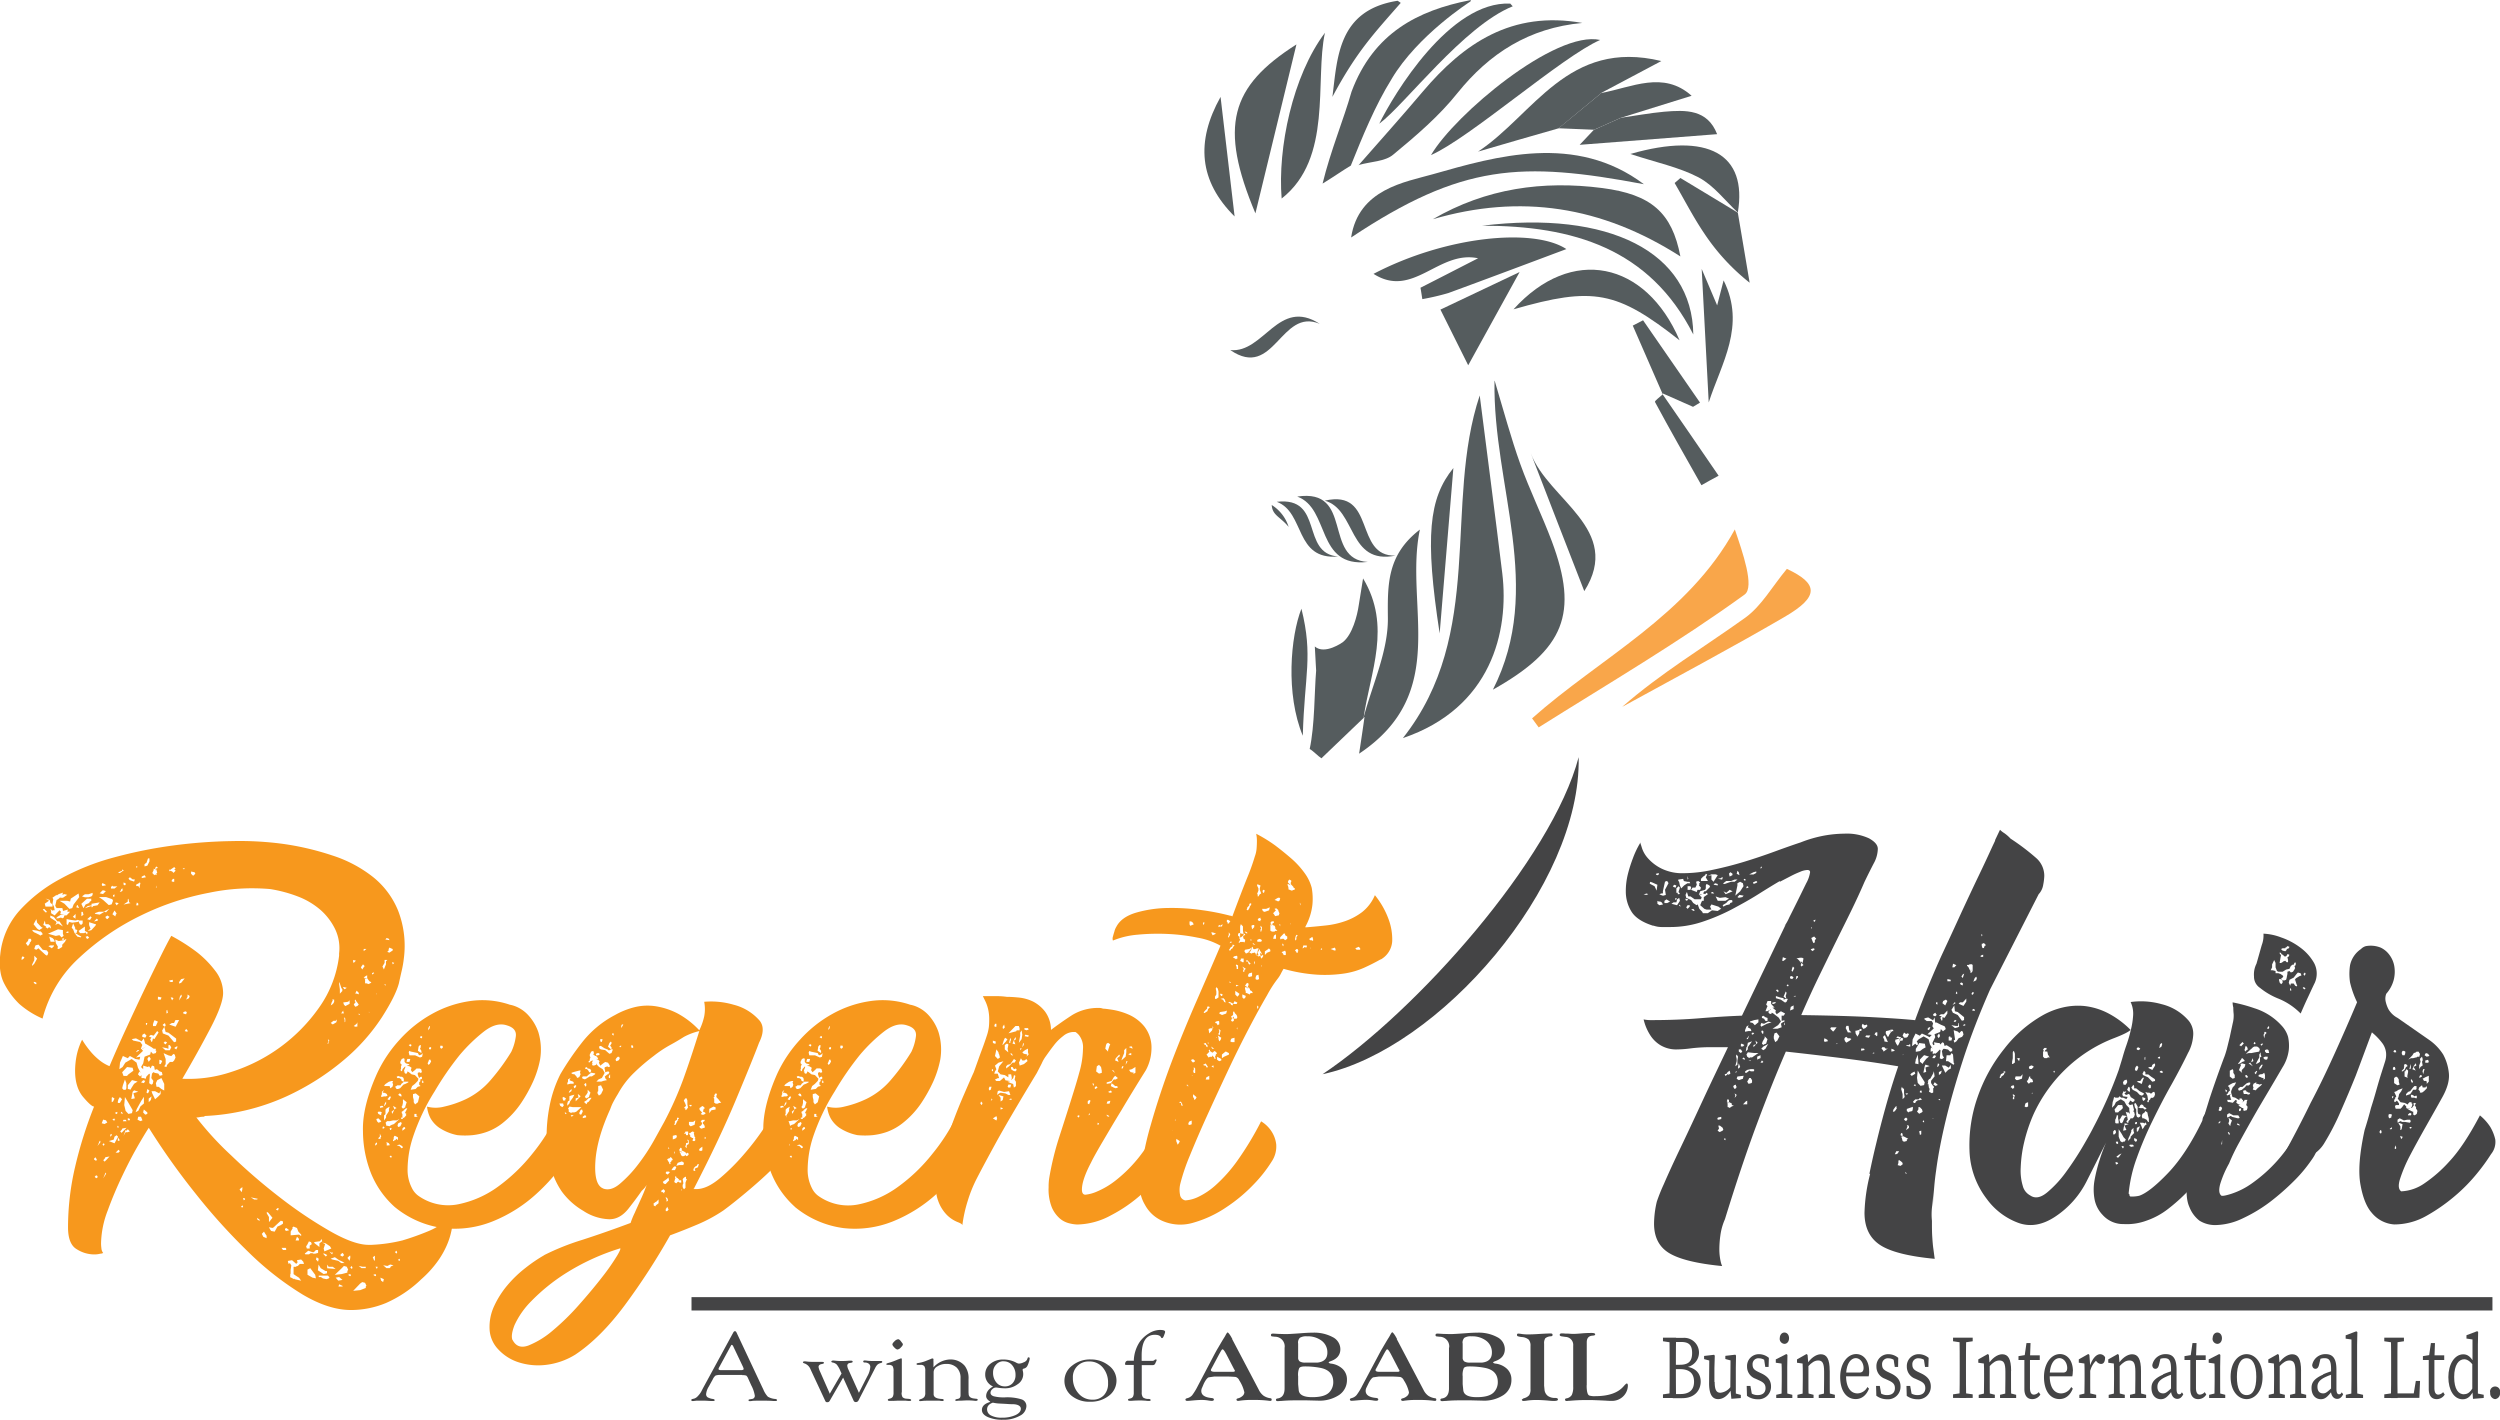 <?xml version="1.0" encoding="UTF-8"?>
<svg xmlns="http://www.w3.org/2000/svg" viewBox="0 0 750.75 426.35">
  <defs>
    <style>.cls-1{fill:#f7981d;}.cls-2,.cls-3{fill:#444445;}.cls-3,.cls-4,.cls-5{fill-rule:evenodd;}.cls-4{fill:#555c5e;}.cls-5{fill:#f9a64a;}</style>
  </defs>
  <g id="Layer_2" data-name="Layer 2">
    <g id="Layer_1-2" data-name="Layer 1">
      <path class="cls-1" d="M136,365.93a21.56,21.56,0,0,1-1.59,7.47,25.74,25.74,0,0,1-2.84,5.17,32.2,32.2,0,0,1-5.07,5.6,36.15,36.15,0,0,1-10.65,7.15,27.64,27.64,0,0,1-10.43,2.08q-6.75,0-14.67-4.73a90.62,90.62,0,0,1-16-12.53,177.66,177.66,0,0,1-15.92-17.58,209.37,209.37,0,0,1-14.14-19.88c-.42.59-1.41,2.19-2.94,4.82s-3.17,5.72-4.85,9.24a116.91,116.91,0,0,0-4.55,10.77,28.86,28.86,0,0,0-2,9.67,10.37,10.37,0,0,0,.1,1.65,2.5,2.5,0,0,0,.53,1.43,1.78,1.78,0,0,1-.84.22,7.31,7.31,0,0,1-2.11.22,9.82,9.82,0,0,1-4.95-1.54c-1.76-1-2.65-3.21-2.65-6.59a79.52,79.52,0,0,1,2.12-18.13,126.24,126.24,0,0,1,5.7-18.14q-.85,0-3.27-2.86c-1.61-1.9-2.43-4.54-2.43-7.92a24.1,24.1,0,0,1,.42-4.3,19.5,19.5,0,0,1,1.69-5,26.8,26.8,0,0,0,2.33,3.3,18.6,18.6,0,0,0,2.62,2.65,12.27,12.27,0,0,0,3.27,2c1.55-3.66,3.23-7.47,5.07-11.44s3.61-7.78,5.36-11.43,3.35-6.93,4.76-9.78,2.52-5,3.37-6.49A56.87,56.87,0,0,1,59.22,286a30.25,30.25,0,0,1,5.39,5.5A10.92,10.92,0,0,1,67,298.2c0,2.21-1.27,5.72-3.8,10.56s-5.35,9.91-8.44,15.19a40.39,40.39,0,0,0,14.89-2.11,51,51,0,0,0,26.24-19.36A33.72,33.72,0,0,0,101.83,287v-.66a13.31,13.31,0,0,0-1.16-7.26,18.48,18.48,0,0,0-4.41-5.82,22.81,22.81,0,0,0-6.87-4.07,41.33,41.33,0,0,0-8.23-2.2,63,63,0,0,0-18.35,1.1A80.6,80.6,0,0,0,42.15,275a74.89,74.89,0,0,0-18.37,12.63,37.56,37.56,0,0,0-11,18.25,26.7,26.7,0,0,1-7-4.41,23.47,23.47,0,0,1-4.42-5.93q-1.9-3.51-1.27-9a23.23,23.23,0,0,1,5.69-13A45.66,45.66,0,0,1,18,264a71.65,71.65,0,0,1,16.14-6.49A136.21,136.21,0,0,1,52,253.9a150.2,150.2,0,0,1,17.64-1.32,98.6,98.6,0,0,1,14.85.77,82.92,82.92,0,0,1,15.19,3.51A38.93,38.93,0,0,1,112,263.35a25,25,0,0,1,7.59,10.21,29.28,29.28,0,0,1,1.68,14.29,31.08,31.08,0,0,1-.63,3.63c-.29,1.24-.57,2.52-.86,3.84q-1,3.74-5.06,10.11a58.41,58.41,0,0,1-11.17,12.64A75.79,75.79,0,0,1,85.89,329.3a66.15,66.15,0,0,1-24.35,5.83.8.8,0,0,1-.63.23,4.77,4.77,0,0,0-.94.11,5,5,0,0,1-1,.11A94.87,94.87,0,0,0,69.46,347,174.32,174.32,0,0,0,84,359.54a130.23,130.23,0,0,0,15,10.11q7.26,4.17,11.71,4.18h.83a47.51,47.51,0,0,0,9.27-1.32,79.51,79.51,0,0,0,8-2.86,18.72,18.72,0,0,0,7.17-5.27v1.54ZM7.33,287.42l-.62-.22-.21.44v.66l.62-.44Zm2.11-5.06-.2-.43H8.59l-.2.65-.64.67.64.87.63-.87H8.8l.43-.46.2-.44Zm1.26-2.19.87.43.42.23V281l.85-.44-.22-.43-.42-.44h-.41l-.64-.22-1.48-.23.21.44.63.44h.19Zm.44,7.69L10.3,287v1.32l-.65,1.32v.43l.65-.66.84-1.54Zm-1.07-10.32,1.07,1.31.64.44,1.06-.67-.43-.22-1.26-1.32L10.93,276l-.85,1.54Zm.85,18v-.43l-.43-.23h-.42l.23.44.4.22Zm3.38-8.8.21-.66-.42-.66-1.26-.21-1.26-1.54-.87.21-.21.44-.19.66.61.23.65-.45.42.45,1.68,1.53.43.23.21-.23ZM13.88,274l.22-.21-.85-.88-.41.22.84.87h.2Zm0,4.19-.21.21.63.44.43-.44.61.44-.2-.87-.63-.44h-.84l-.21-1.09L13,277.76l.84.45Zm-.21-8.36,1.06.66-1.28.88.21.88h2.11v-.67l-.63-.43-.21-.88-1.27-.44Zm3.17,11.21,1-.21.64.67.62-.45-.21-.66v-1.09l-1.47-.22-3,1.32,2.32.66Zm-.63,2.86H15.15l-.63.22,1.05.65.21-.22.43-.44v-.22Zm0-1.76-.43-.43-1-.44.41,1.53h1.26l-.21-.65Zm-.43-12.53.22.45-.22,1.32.43.88.21,1.1h-.64v.21l-.63-.65.2.65v.67l1.06.66,1.47-1.55.43.44-.21.67,1.26.21H18.31l-1.06.65-.42.45h.63l.85-.23.42.23.41-.23.22-.65H20l1.05-1.1H20.2l.2-.66-1.47.43-.2-.87H17l-.42-.67.42-1.76.43-.22,1.06-.88-.64.43h1.06l1.27-.87-.85-.22-.62.22.2-.66-1.26.43-.63.44v-.22l-.63.44-.64.43ZM17,277.1l-.42.67.85-.44,1.47.89-1.06-1.55h-.62l-1.06-1.32-1.06-.42v.65l1.69,1.09.2.44Zm2.75,5.27.21-.43-.86.43-1.47.22-1.06-.44.22,1.11.63,1.09-.21.44.41.23,1.06-.66v-.65l.84-.89.21-.44Zm.42-11.86H17.88l1.48.88,1.48,1.54.85-.22.42-1.11,1.67-2.18-.19-1.11-2.33,1.54-.21.88-.85-.22Zm-1.47,11.43v.21l.2.22.42-.43-.42-.22Zm1.89-2h.21l-.43-.22-.61.22.42.21h.2l.22-.21Zm.21-3.08.85.22,1.69-.22.22-.22.4.89.43.22.43-.44v-.87H23.78l-.41-.23-.43.23v-.23l-.21.23-1.68-.23L20,276v1.54l.4.22.22-.67.21-.22Zm3.59,4.4-1.9-1.1H23l.22-.88-.64-.22v-.44l-.62-1.32-.43,1.32.43.44.41,1.1.85,1.1,1,.23.22-.23Zm-1.69-5.94v-.86l-.83.86,1,.67-.21-.21v-.45Zm.43-3.51-.22.66.83.22-.41-.88h-.2ZM25.7,280l.43.65.2-.65-.84-.44v-1.32l-1.88,1.32.4.65h1.27l.42-.21Zm1.05-8.8.22-.44.43-.22v-.66H26.12l-1.69,1.54.63,1.32.63-1.11,1-.43Zm-2.31,2.64v1.31l.63-.43-.21-.88h-.42Zm.21-4.62.84.22h1.06l.86-.22.4-.44v-.66l-.63.21-.63.22H25.49l-.62.44-.22.22Zm2.94,2.64-1.26.22-.84.67,1.92-.67.18.44.43-.44,1.26-.22.65-.88-2.52.44.18.44Zm-.83,9.68-.43-.45-.62.22.43.67.42-.22.21-.22Zm.83-5.94-.41-.45-1,.89.84.22.43-.66Zm1.28,2-2.11-.67v.88l.42,1.09-.85.67,1.08-.23L28.65,278l.22-.44Zm.63-1.32-.43-.43-.84.87,1-.21.22-.23Zm-1.26,71.91.63.43.21-.43-.43-.67-.41.44v.23ZM31.82,274l1-1.09-1.69.88H29.71l-1.26.44.2.22,1.29.21,1.46-.88.43.21Zm-2.54,79.16-.42-.22-.42.45.42.44.42-.22v-.45Zm.85-10.55h-.2l-.65,1.53.85-1.09v-.44Zm-.42-73.22,1.26.87,1.69,1.54.87-.23.4-1.09-.2-.44-1.9-.66H29.71Zm1.47-2h-.41l-.83.87,1,.22.85-.87-.64-.22Zm-.63-1.76.21.44,1.06-.22-.21-.22-.84-.45-.21.45Zm.84,71.91.83-.45-.4-.66-.85-.21-.42,1.1.84.22ZM31,344h.21l.21-.45-.42-.21-.21.42.21.23Zm1.9,3.29-1.26.23-.22.44-.42.45.42.43.65-.65.83-.9Zm-1,5.06-.21-.22L31,353.85l.85-1.33v-.22Zm1-77-.65-.42-.61.42.21.45.4.21.65-.67Zm1.48,68,1.07-2-.43-.45-.64.45-.22.87-1.48.44,1.69.66Zm-1.27-2.2v.23l.44-.45v-.44l-.44.23v.43Zm.22-74.76v.44h1.05l.85-.65H33.92l-.2-.22-.41.44Zm.22,63.32V331l.4-.22.43-.88-.63-.44-.2.21Zm1.24-54.74h-.18l.41-.66-.64-.88-.63,1.11.86.64.18-.2Zm-.41,61.13v-.22l-.63.22.42.43.44-.21Zm0-67.08v-.44l-.43.22v.44h.43Zm.23,2.2.41.66.62-.66-.86-.22-.18.22Zm0,63.11.41.23.21-.23v-.44l-.62.22v.23ZM36,345.7l-.42-.44-.86.88h.86Zm-.42-7v-.45l-.19-.21-.22.43.41.23Zm1.28-77.19h.42l-.62-.44v.44l-.65.22-.61.44h.61l.65-.44.21-.22Zm-1.47,69.27v.43H36l.65-1.1-.65-.66-.42.66-.19.66Zm0,11.43v.44l.61-.22-.61-.89Zm.42-21.12,1-.66.83-1.32,1.9-1.09,1.47,1.09.42,1.53.84,1.55-.41-.44-.43.87.64.67.41-.45v.9h.64l.64.22.19-.66.85-.89.22.22-.22,2.65.64.45.41-.23.21-.89-.62-.87.21-1.34.41-.44.43.22,1.05.22.43.66.84-.22-.21-.88-.63-.22-.85-.67-.63.22-.21-1.1-.64-.21-.42.87-.43-.66-.43.22L43,320v1.09l-.65-.66.65-1.1.41-2,1.69-.65.21-.88.62.66.86-.22.19-.66-.42-.22h.22v-.43h-.65l-.62-.45L44,313.59l-.41-.22-.42-1.55-.64.89-1.69-.89-1.26.22.43.44,2.11.44.62.88-.43,1.11.65.65-2.12,2,1.27-.22-.21.89L40.64,318,39,317.11l-.62.67-1.48-.67-.86,2-.2,2Zm1-53.64v-.67l-.43.22v.22l-.43.66.65-.22.21-.22ZM36.69,340,38,338.67l-1.26.22-.22.43-.43.43.43.44.22-.22Zm0-5.93-.22-.22-.21.44.64.23-.21-.45Zm1.47-11,.41-.44,1.48-1.09-.22-.89-1.68-.22L36.68,322l.41,1.1h1.07Zm-.43,4.19.22-.45v-1.54l-.43-1.1-.62,1.75-.21.89.41.45Zm-.83,9.45H38l-.22-.44H37.1Zm.83-71v-.45L37.1,265v.66l.42.22.21-.22Zm1.48,5.49-.42-.22-.22-1.1-.2.22v.66l-1.28.87,1.06-.21,1.05-.22ZM39,339.76l-.62-.65-.43.45-.22-.23-.63,1.76.63-1.1h.65l.62-.22Zm.84-6.37-1.26-2.2-1.06-1.75-.21,2.42.42,1.75.84.9,1.06-.23Zm-1.46-6.81V327l.84.22.21-.45.84-1.31,1.06-.67-1.69-.44-1.25,1.53v.67ZM39,336l-.62-.22v.64H39V336Zm0-71.68,1.27.42.22-.65h-.65l-.84-.66-.42.44.42.45Zm1.49,65.51-.43-1.54,1.47-.44-1.26-.42-.43.42-.41,2.2,1.06-.22Zm.2,4.18.84-.44.64-1.31,1.05-.89v-2l-.86,1.32L41.09,333l-.42,1.1Zm.21-73.88v.45l.42-.22-.22-.23h-.2Zm1.06,6.6v-.65l.21-.89-.42-.44.21.44h-.21l-.85.45v.44h.63Zm-.43,4.62L41.1,271l-.21.88h.63ZM40.89,316l3-1.76-2.33,1.53.22-.44h-.43l-.42.44V316Zm1.89,20.45-.43-1.09h-.84l-.21.88.85.44.62-.23ZM43,324.38l-.65.66.86.22.42-.67-.63-.22Zm.84-60.91-.43-.65-.85.43v.44l1.06-.22ZM42.77,311.4l.85.22L44,311l-.63-.65-.64.43v.67Zm1.48,22.66-1.06-.88-.21.88.63.67.63-.21v-.45Zm-.85-74.54v.66l.85-.22.63-1.3v-.89h-.43L44,259.08l-.63.44Zm.43,48.14.19.22.22-.67h-.42v.44Zm.61,20.68.43-.86-.63-.45L44,328.12l.42.22Zm.43-11h-.21l-.42.67.42.86.64-.86Zm-.21-6.15.85.44-.42.42.42.89.21-.22.21-.89.43.22,1.26-2-.42-.43L46.14,311l-.83-.22-.64.45Zm.85,18.05-.85.66V331l.64-.66Zm2.73-.67v-1.08l-.42.86-1.26-.66H45.51l.21.66.85,1.76,1-.87.63-.67ZM47,262.84v-.67h.22l-.22-.88-.19-.43.61-.22-.42-.45-.42.45.22.86-.22-.44-.43-.21v.43l-.41.88.21.23.43.44.21-.22.42.22Zm-1.06,44.61v.67h.86l.61-1.33-1-.43-.22.43-.21.66ZM47,266.56v-.66l-.19.66Zm2.32,60.7V325.5l-.84-1.76-1.26.65-.41.88.19,1.09h.64l.84.67.84.45v-.23Zm-1.9-27.51v.44h.85l.22-.66-1.06-.22v.44Zm1.06,18.7-.63-.22v1.31h.42l.43-.87-.21-.23Zm.21-9,.21.89,1.69.65,1.69,2,.61-.22v-.89l-2.31-1.76-.84-.22-.42-1.53-.63,1.1Zm0,5.06,1,.88H51l.43-.88-.43-.66h-.42v1.11l-.63-.23-1.26-.22Zm.21-6.6.63.43.22-.43-.22-.67-.63.44v.22Zm.63,4.84-.41.44.62.45.43-.67-.65-.22Zm3.18,4.84-.22-.88-.42-.22-.62.65-.85-.21-1.47-.67.62,1.77v1.53l-.42.66.64.22.22-.65.83-.89h.84l.43-.43.42-.88ZM50,304.14v.22l.42-.22-.21-.89-.22.22v.66Zm2.1-42,.64-.67-.42-.44.42-.21-.42-.44-1.27.87-.22-.22v.66l.22-.22.64.22.42.44Zm-1.27,32.53.43.22h.63v-.66l-1.06.22v.22Zm0,13,1.91.66,1.05-2H52.69l-.42.87h-.64Zm.85-8.14h-.42l.42.88.42-.66-.42-.22Zm.64-34.73v-.87h-.43l-.41.66.41.22h.43Zm.83,49.91.21-.43h-.43l-.61.43.61.44.22-.44Zm.64-19.35.62-.22,1.06-1.33-1.06.22-.62.88v.44Zm0,5.06.83-1.31-.21-.45-.4.66-.22,1.1Zm1.68-39.78-.63.22.43.21.2-.43Zm.22,43.07-.64.22v.44l.84.22.22-.67-.42-.22Zm.63,5.71-.43-.44-.42.66.84.21v-.43Zm-.43-9.23.85-.44.22-.65-.64-.45v.66l-.43.88Zm2.77-37.8-.22-.45-1.06-.22v.67L58,263Zm13.27,94.75.63.88.22-.88v-.66l-.84.66Zm1.05,5.28v-.22l-.21-.23-.22.23-.2.22.41.21.21-.21Zm.43-2.42.21-.23h-.64l.21.67.43-.22-.21-.22Zm2.94.22h.85l.22-.22-2.11-.44ZM78,366.35l-.21-.21-.64-.44.22.65.63.23Zm2.11,4.83-.43-.65-.41-.67-.64.67.43.87,1,.44v-.66Zm.65-4.16,1.06-1.32-1.27-1.54-.43-.22v.44l.65,1.1V367Zm3.57.88.65-.44v-.67l-.65-.22-1.89,1.75-.21.22-.41.22-1.06-.22L81,369l.41.65,1.07.22.84-1.53Zm-1.46-4.62.62.22.22-.67h-.43l-.21.22-.21.22ZM86,375.15l-.19-.42H84.54l.43.65h.84l.19-.23Zm0-5.5.85-.22-.85-.66-.41.22v.43l.41.22Zm5.28,9.89-.21-.66-.64-.66-1.25.21.19.67-.41.44-1.26-1.1-1.27.22.22.89.42-.23.42.67-.21,1.31v1.1l-.21.66h.21l-.21.44.42.2.84.45v-.22l.21.22,1.9.45-.63-.89-1-.64-.65-.45v-2.19H89v-.23h.41l.64-.65h1.25Zm-4-8.57,2.53-.22.63.43v-.43l-.84-.89-.41-1.09-1.07-.44-.41.44h.21l-.63,1.09V371Zm2.53,1.09-.62-.66-.43,1.11h1v-.45Zm1.9,4.62h1.06l.64-.43.21.22v-.22l.43.22h.63l.84-.22v-.88h-.64l-.63.66h-.42l-1.26-.44-1.06.88.21.22Zm.21-2.42.22.67H93v-.88l.63-.43L93.4,373l-.64-.21-.42.87-.43.65Zm2.95,9.66-.21-1.09-1.49-2-.83.44v1.54l1.48.86,1,.22Zm-.63-10.76,1.68,1.32v-1.1l.84-.64-.22-.68-.41.68-1.48.21-.42.21Zm.63,5.06.64.66.21-.87-.63-.45-.22.66Zm.64,3.29,1.69,1.09,1-.22v-.67h-.43l-1.46-.87-.64-1.09-.21,1.76Zm3.38,2.19v-.2l-.43-.44H95.72v.44h.64l.63.42,1.06.22.64-.22.22-.22Zm-2.12-10.54.86.45-.43,1.32.21.87,2.09-.87-.41-.67-1.28-.88-1-.22Zm.64,3.3H97l.84.88.43-.45-.83-.43Zm1.26-63.32.22-.67-.43-.44.21.89-.43.44h.43v-.22Zm1.26,67.28H98.68l-.43-.66v1.09l2.54.23-.85-.66Zm-.21-4.17-.84-.44.84.88h0l.21-.43V376l-.21.22Zm-.22-74.77-.19.44.41-.22.42-.44.21-.42v-.67h-.63l.21.22-.43.87Zm1.27,5.06h-.63l-.83.66.62.44L101,307l.2-.86-.42.43Zm-.21,71-.64.22-.62.22.41.22,1.89.43.86.66h1l-.64-.44-1-.44-1.26-.88Zm4,3.74-.43-.88-.86-.23-.63.66-2.11,2,2.11-.23,1.68-.44v-.45l.23-.43Zm-3.39,2.85.42.45,1.26-.22-1-.87-1.06.2.42.45Zm1.68,2-1-.45-.22.67h1.26Zm-1-90.59.21,1.54v1.32l.83-.89h-.2l.2-.21-.41-.67-.43-1.31-.21-.44v.66Zm.43,81.58.62.22.43-.45-.43-.65-.62.43v.44Zm1-72.78-.21-.67v-.22l-.63.88h.84Zm-.21-7.92v.22l.42.45.64-.45-.86-.22h-.2Zm1.49,4.41-1.49.21.21.65.42.44,1.28-.67v-1.09l-.41.45Zm-.87,5.92v-.87l-.42-.44.22.88V307l.2-.22Zm.64,71,.64.87.22-.87v-.66H105Zm1.06,5.28-.21-.45-.63.23.21.22.42.21.21-.21Zm.43-2.42-.21-.44-.42.44.42.45.21-.23v-.22Zm.22-91.68.19.22.65-.66-.83-.22V289Zm4,97.18-.41-.88-.85-.22-.62.44-2.1,2.19,2.1-.21,1.68-.65v-.45l.21-.22Zm-3.15-85.53v-.44l-.42.44.42.44h-.22l-.43.65.43.66.65-.22.41-.44-.63-.86-.21-.23Zm.43,7.69V307l-.22.44-.86.67.43.21Zm.41-10.12-.63-.66-.43.89h.43l.63.22v-.44Zm.43,6.62-.43-.45v.45Zm-.43,75.4.84.66h1.26v-.43h-1l-1.05-.23Zm1.7-90.14-.43-.43-.63.88.41.66.43-.66.22-.22v-.22Zm-.22-5.06v.66l.83-.66Zm0,8.57,1.06.44h-.43l-.41-.22.2.44v1.1h.41l.65.22.83-.43-.22-.23-.41-.22-.63-.88v-.88l-.43.22-.63.44Zm1.69,10.34h-.21l.21.22Zm.83-11.21.64-.44-.21-.22-.43.22v.44Zm.22,84.87.42,1.09.21-.22v-1.31h0l-.63.44Zm1,5.5-.19-.45-.64.23.21.22.43.21.19-.21Zm.42-2.64h-.61l.41.66.2-.45v-.22Zm-.2-81.58-.22-.67v.23Zm2.11,85.31-1.06-.45.22.89.61.44.22-.89Zm.21-95.86v.88l-.64,1.1.43.88.62-1.53v-.89l.42-.44h-.83Zm1.68,92.13,1-.43-1-.23-.84.43-1.27-.21,1,.87H117l.42-.43Zm-1.68-84.65.22.22.2-.22-.42-.22Zm.22-13.63,1.26.22-.22-.43-.64-.22Zm1,3.3-.42.44.64.22,1-.66V285l-1-.44-.22.44Zm1.06,3.74.2.44.42-.44-.62-.22v.22Zm1.47,86.85-.21-.44-.43.44.21.22.22.22.21-.22Zm.83,2.2L120,378l-.42.22.2.43H120Z"></path>
      <path class="cls-1" d="M118.48,362.41a27.41,27.41,0,0,1-7.17-10.34A35,35,0,0,1,109,339.66q-.23-7.37,4.22-17.28a39.88,39.88,0,0,1,6.85-10.22,37.69,37.69,0,0,1,9.7-7.7,32.87,32.87,0,0,1,11.4-3.84,25.48,25.48,0,0,1,11.91,1.09,9.27,9.27,0,0,1,2.11.66,10.28,10.28,0,0,1,3.47,2.52,14.4,14.4,0,0,1,3,5.05,18.12,18.12,0,0,1,.52,8.27,29.86,29.86,0,0,1-2.1,6.6,45,45,0,0,1-3.48,6.27,26.69,26.69,0,0,1-5.78,6.27,16.84,16.84,0,0,1-4.55,2.53,18.87,18.87,0,0,1-4.32,1,23.87,23.87,0,0,1-4.63,0,15.29,15.29,0,0,1-5.38-2.19,8.87,8.87,0,0,1-2.64-2.85,9.71,9.71,0,0,1-1.06-3.53,10,10,0,0,0,5.17,0,31.44,31.44,0,0,0,6.43-2.2,22.88,22.88,0,0,0,7.7-6,62.35,62.35,0,0,0,6-8.25,15.56,15.56,0,0,0,1.36-4.62c.22-1.61-.67-2.72-2.62-3.3-2.12-.74-4.45-.12-7,1.86a49.7,49.7,0,0,0-7.17,6.94,90.07,90.07,0,0,0-7.59,11A62.94,62.94,0,0,0,124,341.51,31.58,31.58,0,0,0,122.4,351a11.74,11.74,0,0,0,1.27,5.71,6.2,6.2,0,0,0,2,2.41,15.45,15.45,0,0,0,11.9,2.53,30.58,30.58,0,0,0,11.94-5.26,52.71,52.71,0,0,0,10.34-9.9A58.06,58.06,0,0,0,167,335.37a24.77,24.77,0,0,1,1.27-2.42,13.14,13.14,0,0,1,3.57,4.84,10.68,10.68,0,0,1,.65,6.37A55.63,55.63,0,0,1,161.63,358a43.65,43.65,0,0,1-13.71,8.79,30.52,30.52,0,0,1-14.87,2,28.86,28.86,0,0,1-14.56-6.37Zm-5.26-19.34-.41.22-.22.65h.22l.19-.23h.22v-.65Zm1.26-6.37-.84-.87-.64.22.22.66.42.44.64-.21.21-.22Zm.2-2.64-.41-.22h-.64l-.22.22.22.45.84.43v-.43l.2-.45Zm-.2,7.27-.41-.89v.89l-.43.42V342h.64v-.44l.21-.2Zm.2-8.8h.42v-.22l-.21-.22h-.42l-.41.22.21.45.41-.23Zm-.2-3.08.85-.21h.61l.43-.22-.21-.44-.22-.22-.61-.22h-.43l.21-.45.22-.43-.65.64v.67l-.2.44v.43Zm1.06,9.24-.21-.23-.22-.22-.21.22v.45h.21l.43-.22Zm-.21-12.77.21.22H117l.2.67.64-.44.21-.64-.21-.67.21-.44h-.42l-.84.22-1,.67-.22.23-.21.2Zm.21,6.16.41-.67v-.65l-.41.65-.21.67Zm-.21,2.86v1.54l.61-.87V335l.86-1.33V333l.22-.66-.86.45-.4.43v1.33l-.43.43Zm.43,2.2.19.45V338l1.08.21.2-.21.43-.22.63-.22,1.69-1.54-.83.43h-1.06l-1,.23h-.86l-.4.44Zm1,6.81H117v-.23l-.22-.42-.43-.22h-.43l.22.22V344Zm.22-13.63.42-.88-.22-.21-.42.21v.21l-.43.44.43.22H117Zm.42,8.36-.42.22.2.43h.22l.21-.43Zm-.22,8.79.22.22.21-.22v-.23l-.21-.22-.42.22Zm1.26-14.29-.84.66.21.67.42-.9.21-.43.22-.22.43-.21-1.06-.67.42,1.1Zm.22,9.24.43-.45.41.45v-.89l-.41-.2-.43-.23h-.22l-.21.43V342l-.21.45v.22h.21l.21-.22Zm0-16.06.43.67h.41l.64-.23,1-1.09.62-.23.86-.44v-.22h-1.27l-.83.67-.21.43h-1.05l-.21.22-.43.22Zm.43-3.07.21.45H120l.21.22h.22l.21.65.63.22V324l-.22-.44-.41-.22h-.43l-.64-.23-.41.23ZM121,344.62l-.2-.45-.84-.45-.83.23.83.22.64.66.41-.22ZM120,337.14l-.43.22-.2.66.2.43.64-.22.22-.43.21-.44-.21-.44-.43.21Zm.64-7.91-.21-.67-.43-.22-.43.44.64.44h.43Zm0-9.47-.21.44v.88l-.22.22.43.44.21-.44v-.22l.85-.88v.43l-.22.44-.21.67h.21v.44l.22.22h.42l.21-.44v-.22l.43.22.83.66,1,.22,1.07,1.11-.21.65-.86.89-.83.65-.43,1.11,1.47-.22.65-.67.84-.22-.41-.42v-.67l.41-.44-.21-.43h.21l.42-.22v-.44l-.21-.22-.42.22-.21.23-.21-.45-.21-.67v-.43l.42-.22.41.22.42-.22-.21-.88-.42-.22h-1l-.43.44-.83.66-.43-.66.21-.67-.62-.43-.85-.21.85-.22-.21-.23-.86-.22-.2-.22-.22-.22V318l-.21-.23-.63.23-.43.86v.44l.43.44Zm1.68,13-.63.21-.64.65-.41.23v.44l.21.23v1.09h-.41V336H121v-.44l.22.23.21-.23.41-.45h.22l-.22-.22.22-.43h-.22l-.2-.45.2-.22.43-.88v-.21Zm-1.68-.45v.22l.41.44.22-.21.43-.23v-.22l.42-1.32L121,330.1v1.1l-.2.88-.21.22Zm1.05,6.38-.22-.23h-.21l-.42.45v.66l.85-.66v-.22Zm.42-19.81h.85l.21-.65V318h-.85l-.21.66v.2Zm.64-5.05.21.22.41.23.21-.45-.21-.21h-.21l-.42.21Zm0,2.2.21.88h1.68l1.48.66.63-.22.22-1.1-.43.44-.62.22-.21-.22-.21-.44L124.4,316l-1.06-.22-.41-.22-.21.45Zm3.17,13.2-1.07-.89-.83.22v.88l.22.88V331l.41.66.86-.66.42-1.75Zm-.42,6.16-.42-.23v-.64h-.64v.87Zm0-19.81,1.05.66v-.66l-.42-.65.21-.45v-.66h-.21l-.42.45-.21,1.31Zm.63-3.95h.21l.21.2.21-.2v-.44h-.42l-.21.22v.22Zm1,13.2-.21-.66v.43l-.22.22V325l.22.22h.21v-.44Zm1.28-5.51.21.44.43-.23.21-.44.21-.22-.21-.65h-.42l-.22.65-.21.44Zm.21-9.9.43-.66v-.65h-.21v.21l-.22.44Zm.84,5.06h-.42l-.21.22v.23l.21.22h.21l.21-.22v-.45Zm2.75.22.42.23.21-.23.2-.22-.2-.44h-.64v.66Z"></path>
      <path class="cls-1" d="M163.41,376.91a73.45,73.45,0,0,1,11.51-4.6c4.56-1.48,9.39-3.16,14.45-5.06a23.33,23.33,0,0,1,1.26-3.07c.42-1,1-2.2,1.57-3.52a51.64,51.64,0,0,0,2-4.84,6.58,6.58,0,0,1-1.47,1.75c-1,1.46-2.33,3.26-4,5.38s-3.59,3.19-5.7,3.19a15,15,0,0,1-7.89-2.54,21.18,21.18,0,0,1-6.45-5.81,23.28,23.28,0,0,1-3.17-6.82,34,34,0,0,1-1.36-8.89,46.82,46.82,0,0,1,.85-9.79,37,37,0,0,1,3.26-9.69,85.81,85.81,0,0,1,6.44-9.45,30.49,30.49,0,0,1,10-8.35,23.56,23.56,0,0,1,5.8-2.33,16.24,16.24,0,0,1,6.22-.32,21.62,21.62,0,0,1,6.54,2.08A25.16,25.16,0,0,1,210,309.4a18.08,18.08,0,0,0,1.47-4.18,11.5,11.5,0,0,0,0-4.38,23.78,23.78,0,0,1,8.76.86,15.26,15.26,0,0,1,7.92,4.84c1.26,1.61,1.18,3.81-.21,6.6q-1.9,5.06-6.87,16.94c-3.3,7.93-7.55,16.92-12.76,27l.22-.22h-.22v.22h.85c2.12,0,4.46-1.1,7.07-3.29a63.09,63.09,0,0,0,7.27-7.26,76.74,76.74,0,0,0,5.81-7.59A35.19,35.19,0,0,0,232,334.7c.57-1.17,1-2,1.25-2.42a9.86,9.86,0,0,1,4.13,6.38,10.46,10.46,0,0,1-1.59,7.69,13.46,13.46,0,0,1-2.54,3.29q-1.87,2-4.41,4.29c-1.68,1.53-3.56,3.15-5.59,4.83s-4,3.26-6,4.73a45.57,45.57,0,0,1-7.71,4.18c-2.74,1.16-5.51,2.27-8.31,3.3a202.27,202.27,0,0,1-13.62,21q-7.27,9.78-14.86,14.83a21.45,21.45,0,0,1-8.86,3.08,19.31,19.31,0,0,1-8.12-.77,14.18,14.18,0,0,1-6.1-3.85,9.38,9.38,0,0,1-2.64-5.92,14.76,14.76,0,0,1,1.38-7.16,27.68,27.68,0,0,1,4-6.26,35.71,35.71,0,0,1,5.4-5.17,46,46,0,0,1,5.67-3.85Zm-9.47,25.5c1,1.9,2.55,2.44,4.74,1.65a26.22,26.22,0,0,0,7.18-4.39,72.4,72.4,0,0,0,7.9-7.7q4-4.5,7.06-8.45a64.85,64.85,0,0,0,4.53-6.49c1-1.69,1.2-2.39.65-2.08a68.11,68.11,0,0,0-16.35,7.57,57.19,57.19,0,0,0-10.13,8.24,24.85,24.85,0,0,0-5,7.15c-.83,2.12-1,3.63-.61,4.51Zm13.49-64h-.65v.45H167l.42-.22v-.23Zm1.47-1.75-.21-.87-.65.87v.22l-.21.66h.86v-.66Zm.41-4.62-.21-.67H168l.22.67.64.44.21-.22.21-.22Zm-.41-2.43.21.89h.63v-.22l.22-.44-.42-.23-.21-.21-.41.21Zm1.26,4.86-.21-.23-.22-.23-.21.23v.23l.21.21Zm.21-8.79.85-.23h1.05v-.44l-.21-.22-.65-.22-.41-.22.22-.43.19-.22-.83.43v.66l-.21.44v.45Zm0,6.36.63-.67.22-.65.83-1.11.21-.43.22-.44-.86.22-.63.22v1.32l-.43.22-.21.65v.67Zm2.73,1.76,1.49-1.32h-2.54L171,332.3l-.43.66.22.22v.66l.83.44v-.23h.86l.62-.22Zm-2.1-6.16-.21.45H171l.63-.45V327Zm1.26,7.48-.21-.22h-.65l.22.44.43-.23h.21Zm-.64-12.76.43.22h.43l.21.22.41.45.22.45.62-.23.42-.89-.2-.43.2-.66h-.42l-.84.22-.83.22-.64.22v.22Zm1.47,3.74-.21-.22h-.2l-.21.22-.22.22.22.44h.21l.41-.67Zm-.21,4.62.86-.88.42-.44.2-.21-.84-.67.22,1.09-.86.23v.88Zm1.91,3.52.22-.44-.22-.66-.44.22-.2.45-.22.44.22.44h.42l.21-.44Zm4-11.89-1.25-.22-.86.66-.44.45H175l-.22.45.22.22.62.22.43-.22,1.05-.66h.63l1-.67v-.22Zm-2.73,12.76-.43-.22-.62.44v.45l1-.23v-.45Zm0-9.66-.21-.22-.44.45.44.64.21-.22v-.65Zm1.48,4.16-.86.23-.62.66-.43.22-.22.22.44.43.4.22v-.44l.44-.22.21-.22.65-.88v-.23Zm-1.91-9,.22.44h.4l.23.22.21.23.21.43.42.22V322l.22-.43-.22-.45-.42-.22h-.42l-.23-.44-.61.22Zm.43,8.16-.21.22-.22.43.43.44.42-.23.42-.21v-.21l.42-1.1-.84-.87v.87l-.42.66Zm.62-9.91.21.22.42-.22v-.2l.84-.23-.2.23-.22.65H178l-.22.44.22.22h.42l.63-.22v-.44l.22.44.63.65,1.07.66.61,1.1-.21.43-.63,1.12-1,.43-.64.66h1.48l.64-.22,1.05-.22-.43-.43-.22-.66.86-.67h.21l.21-.43L183,322l-.21-.22h-.42l-.64.22v-.43l-.22-.89.22-.22.64-.22.42.22.42-.22-.21-.44-.41-.67-.85-.22-.62.44-.86.67-.42-.89.21-.43-.41-.45L179,318h.64l-.21-.45-.43-.44h-.21l-.64-.43.22-.44-.22-.66-.61.22-.43.88v.43l.21.44-.21.45v.43l-.43.43Zm4.44,38.05c1.54.59,3.23.11,5.05-1.43a36.82,36.82,0,0,0,5.39-5.71,59.72,59.72,0,0,0,4.74-7.14c1.39-2.49,2.43-4.4,3.16-5.71a105.64,105.64,0,0,0,5.7-12.76q2.31-6.39,4.84-14.53a18.59,18.59,0,0,0-4.64,1.76c-1.13.72-2.48,1.54-4.11,2.42a36.06,36.06,0,0,0-4.95,3.3,60.46,60.46,0,0,0-5.92,5.06,26.3,26.3,0,0,0-4.84,6.38c-.56.88-1,1.69-1.39,2.42s-.67,1.47-.94,2.2q-4,8.81-4.42,15.72c-.29,4.61.5,7.29,2.33,8Zm-2.12-40h.64l.41-.22v-.22l-.21-.22h-.42l-.43.22v.44Zm1.48,9-.84.22v1.54l-.21.22v.44l.42.67.64-.44.64-1.31-.64-1.33Zm-.64-11.65.21.66.43.22,1.26.21,1.26,1.11.63-.22.43-1.1h-.43v-.66l-.42-.44.42-.66V313l-.2-.22-.43.44-.41,1.1,1,.88h-.2l-.43.21h-.21l-.21-.21-1.07-.44-1-.66h-.22l-.42.23Zm.42-1.54.43.22.22-.66v-.23h-.65ZM183,322.85l-.21.45v.22l.21.23h.21v-1.12l-.21.22Zm.85-12.1.43.22v-.65h-.43v.43Zm1,7.49.22.45.63-.23.22-.22.2-.44-.2-.44h-.43l-.43.44-.22.44Zm1.08-4,.2.21h.22l.2-.21v-.23h-.2l-.22.23Zm.61-5.51.43-.65.21-.44h-.41l-.22.44v.65Zm3,5.72.2.22H190l.21-.22-.21-.44-.22-.22-.2.22Zm8.23,45.74-.64.65-.42.22-.22.22h-.19V362l.41.23h.2V362l.86-.66v-1.09Zm1.9-2.64-.21-.22-.21-.22-.65.44V358h.44l.41.44V358h.21v-.44Zm1.26-3.08-.21-.87-.42.43-1.26.88.21.44.42.23h.21l1.06-1.11Zm.22-2.42-.22-.21h-.83l-.22.43.22.22.41.23.22-.23.42-.44Zm-1,8.14v.65l.41-.21v-.44l-.21-.45-.43-.21v.21l.22.45Zm.63,3.08-.42-.88-.21.43-.22.22v.66h.43l.42-.44Zm.63-13.85-.21-.22.42-.44v-.22l.42-.2-.21-.45-.42-.44-.43.44h-.21l-.42.23.21.43.42.66v.22l.22.22.21-.22Zm-.63-4.61-.22.22h.22l.21-.22-.42-.44.22.44Zm1.26,6.59h.64l.22-.44.19-.44-.19-.23h-.43l-.43.45-.42.66Zm0-10.33v1.1l.64-.22.41-.22.21-.65-.41-.22-.86.22Zm1.48-4.83.42-.43-.42-.23-.22.23v.43l-.63.44v.66l-.21.22v.22h.43l.19-.44.21-.44.22-.45h.21l-.21-.21Zm-1.06,9.44v.44l.21.44v-.44Zm1.9,9.46h.21v-.66h-.21l-.21-.22-.43.66.22-.66-.42-.43-.43-.22v-.22l-.19-.23-.22.45.22.22-.22.21v.22l-.21.66.21.22.41.22.43-.44h.21l.43.22h.2Zm-.84-5.93-.43.89.86-.23h1.26l.2-.67-.62-.44-1.26.44Zm3.37-2.64-.22-.21-.2-.23-.21.23H206v-.23h-.22V346l-.84-.44h-.21v-.65l-.21-.22h-.21l-.21.44-.21.21.21.22.83.44h-.41l-.21-.22h-.21V346l.21.22.21.66V347h.21l.21.22h.22l.62-.22.22-.21v.43l.61-.22.22-.43Zm-2.11,10.77-.21-.22v.22l.21.22Zm1.48-3.3H206v-.65h-.22l-.62.44v.21H205l.22,1.32-.22.45v.66l.22.44.2.22.43-.44v-1.54l.43-1.1Zm-.21-22-.65.67.43.21v.43H206l.42-.43v-.21h.2l-.2-1.11v-1.09l-.21-.66h-.43l-.43.66.43.87.22.67Zm2.11,9.67V342l-.22.45.22.22h.41l.21-.22V342l-.21-.22h.21v-.22l-.21-.2-.22-1.12.22-.22h-.22l-.2-.22h-.22l-.42.22-.21.22-.65.23v-.67h-.84V340l-.43.44H206v.44h.61v-.44h.22l.43.44v.45l.63.42h.24Zm-1.27.89-.42-.44v.44l.2.22-.2.45H206v.42l-.22.67.43.44V344l.21-.23.42-.22v-.87Zm.21-10.56.22.22h.21l.22-.44h-.85l.21.22Zm-.21,4.85v.88l.43.43h.21l1.06-.43.21-1.33-.62.45h-1.29Zm3,12.74h-.43l-.22.45-.42.2-.43.45-.2.66.2.22h.43l-.21-.66,1.05-.44v-.43l.23-.23v-.22Zm0-4.19.61.22.42-.22v-1.09l-.64.44-.21.22-.19.43ZM210,333l.21.43.64.66-.42.45.42.21h.43l.41-.21.22-.23-.22-.23-.41-.22h-.21l.21-.66V333l.41-.21-.41-.45-.43-.22-.42.44h-.22L210,333Zm0,5.27.21.45.44.22.63-.22h.2l.21-.23-.21-.66-.41-.44v-.44l.41-.22.21-.44h-.84l-.21.21-.22.23.22.22.21.44-.21.44-.22.22-.42.21Zm1.9,3.29-.22-.2v.2l-.21.22.43.22v-.44ZM213,334.3l.63-.89,1.26-.22v-.66l-.63-.22L213,333v1.32Zm1.26-4.63.22.23v1.31h.21l.21.22h.63l.42-.22h.64l-.22-.22-.2-.43h-.22v-.22l-.63-.67-.2-.21V329l.2-.22-.2-.44h-.22l-.21.22-.21.44v.22l.21.21h-.21l-.22.21Z"></path>
      <path class="cls-1" d="M238.7,362.41a27.3,27.3,0,0,1-7.17-10.34,34.59,34.59,0,0,1-2.3-12.41c-.16-4.91,1.26-10.67,4.2-17.28a39.71,39.71,0,0,1,6.87-10.22,37.52,37.52,0,0,1,9.7-7.7,33,33,0,0,1,11.38-3.84,25.52,25.52,0,0,1,11.92,1.09,9,9,0,0,1,2.11.66,10.38,10.38,0,0,1,3.47,2.52,14.4,14.4,0,0,1,2.95,5.05,18,18,0,0,1,.53,8.27,30.44,30.44,0,0,1-2.11,6.6,46,46,0,0,1-3.48,6.27,26.38,26.38,0,0,1-5.8,6.27,16.9,16.9,0,0,1-4.53,2.53,19.19,19.19,0,0,1-4.33,1,24.08,24.08,0,0,1-4.65,0,15.31,15.31,0,0,1-5.37-2.19,8.83,8.83,0,0,1-2.63-2.85,9.53,9.53,0,0,1-1.07-3.53,10,10,0,0,0,5.17,0,31.36,31.36,0,0,0,6.42-2.2,22.72,22.72,0,0,0,7.71-6,63.26,63.26,0,0,0,6-8.25,15.56,15.56,0,0,0,1.36-4.62c.22-1.61-.67-2.72-2.62-3.3q-3.17-1.11-7,1.86a49.19,49.19,0,0,0-7.17,6.94,89,89,0,0,0-7.59,11,64.1,64.1,0,0,0-6.56,13.85,32.51,32.51,0,0,0-1.57,9.46,12,12,0,0,0,1.26,5.71,6.12,6.12,0,0,0,2,2.41,15.44,15.44,0,0,0,11.91,2.53,30.5,30.5,0,0,0,11.92-5.26,51.58,51.58,0,0,0,10.33-9.9,58.14,58.14,0,0,0,7.17-11.09,20.56,20.56,0,0,1,1.28-2.42,13.39,13.39,0,0,1,3.58,4.84,10.53,10.53,0,0,1,.63,6.37A55.36,55.36,0,0,1,281.82,358a43.83,43.83,0,0,1-13.7,8.79,30.56,30.56,0,0,1-14.88,2,28.93,28.93,0,0,1-14.56-6.37Zm-5.27-19.34-.42.22-.21.65H233l.19-.23h.22v-.65Zm1.27-6.37-.84-.87-.65.22.22.66.43.44.61-.21.23-.22Zm.2-2.64-.43-.22h-.61l-.22.22.22.45.84.43v-.43l.2-.45Zm-.2,7.27-.42-.89v.89l-.43.42V342h.61v-.44l.23-.2Zm.2-8.8h.43v-.22l-.21-.22h-.42l-.42.22.19.45.43-.23Zm-.2-3.08.85-.21h.63l.42-.22-.21-.44-.21-.22-.63-.22h-.43l.21-.45.22-.43-.65.64v.67l-.2.44v.43Zm1,9.24-.2-.23-.22-.22-.21.22v.45h.21l.42-.22Zm-.2-12.77.2.22h1.48l.21.67.62-.44.21-.64-.21-.67.21-.44h-.41l-.85.22-1,.67-.22.23-.2.2Zm.2,6.16.43-.67v-.65l-.43.65-.2.67Zm-.2,2.86v1.54l.63-.87V335l.84-1.33V333l.22-.66-.84.45-.42.43v1.33l-.42.43Zm.42,2.2.21.45V338l1.05.21.21-.21.43-.22.63-.22,1.69-1.54-.85.43h-1.06l-1,.23h-.84l-.42.44Zm1,6.81h.22v-.23l-.22-.42-.42-.22h-.42l.21.22V344Zm.22-13.63.43-.88-.22-.21-.43.21v.21l-.42.44.42.22h.22Zm.43,8.36-.43.22.21.43h.22l.21-.43Zm-.22,8.79.22.22.21-.22v-.23l-.21-.22-.43.22Zm1.26-14.29-.83.66.2.67.43-.9.21-.43.22-.22.41-.21-1.06-.67.43,1.1Zm.22,9.24.41-.45.42.45v-.89l-.42-.2-.41-.23h-.22l-.21.43V342l-.22.45v.22h.22l.21-.22Zm0-16.06.41.67h.42l.64-.23,1.05-1.09.63-.23.84-.44v-.22h-1.26l-.85.67-.21.43h-1.05l-.21.22-.41.22Zm.41-3.07.21.45h.64l.21.22h.21l.21.65.63.22V324l-.21-.44-.43-.22h-.42l-.64-.23-.42.23Zm1.9,21.33-.21-.45-.84-.45-.85.23.85.22.62.66.43-.22Zm-1.05-7.48-.43.22-.21.66.21.43.64-.22.21-.43.21-.44-.21-.44-.41.21Zm.62-7.91-.21-.67-.41-.22-.43.44.64.44h.41Zm0-9.47-.21.44v.88l-.21.22.42.44.22-.44v-.22l.83-.88v.43l-.21.44-.21.67h.21v.44l.21.22h.43l.21-.44v-.22l.42.22.84.66,1.06.22,1.06,1.11-.21.65-.86.89-.83.65-.43,1.11L245,327l.65-.67.86-.22-.43-.42v-.67l.43-.44-.23-.43h.23l.41-.22v-.44l-.22-.22-.42.22-.2.23-.22-.45-.21-.67v-.43l.43-.22.43.22.41-.22-.22-.88-.42-.22h-1.06l-.43.44L244,322l-.43-.66.21-.67-.64-.43-.83-.21.83-.22-.21-.23-.84-.22-.21-.22-.21-.22V318l-.21-.23-.63.23-.42.86v.44l.42.44Zm1.69,13-.64.21-.63.65-.43.23v.44l.22.23v1.09h-.43V336h.64v-.44l.21.23.21-.23.42-.45h.22l-.22-.22.22-.43h-.22l-.21-.45.21-.22.43-.88v-.21Zm-1.69-.45v.22l.43.44.21-.21.42-.23v-.22l.43-1.32-1.06-.88v1.1l-.21.88-.22.22Zm1.05,6.38-.21-.23h-.21l-.41.45v.66l.83-.66v-.22Zm.43-19.81h.83l.21-.65V318h-.84l-.21.66v.2Zm.63-5.05.21.22.43.23.21-.45-.21-.21h-.22l-.42.21Zm0,2.2.21.88h1.69l1.48.66.63-.22.21-1.1-.43.44-.62.22-.22-.22-.21-.44-1-.22-1.06-.22-.43-.22-.21.45Zm3.18,13.2-1.08-.89-.85.22v.88l.21.88V331l.43.66.86-.66.43-1.75Zm-.43,6.16-.43-.23v-.64h-.62v.87Zm0-19.81,1,.66v-.66l-.42-.65.23-.45v-.66h-.23l-.42.45-.21,1.31Zm.63-3.95h.23l.19.2.22-.2v-.44h-.41l-.23.22v.22Zm1.06,13.2-.22-.66v.43l-.21.22V325l.21.22h.22v-.44Zm1.26-5.51.21.44.42-.23.22-.44.19-.22-.19-.65H249l-.21.65-.21.44Zm.21-9.9.42-.66v-.65H249v.21l-.21.44v.66Zm.83,5.06h-.41l-.21.22v.23l.21.22h.22l.19-.22v-.45Zm2.76.22.42.23.21-.23.21-.22L253,314h-.63Z"></path>
      <path class="cls-1" d="M348.81,335.83a9.45,9.45,0,0,1,2.1,2,27,27,0,0,1,1.59,2.31,5.58,5.58,0,0,1,.74,3c0,1.91-.94,4.25-2.85,7a47.45,47.45,0,0,1-7.18,8.12,44.49,44.49,0,0,1-9.61,6.71,21.85,21.85,0,0,1-10.11,2.75,11.31,11.31,0,0,1-2.31-.34,6.93,6.93,0,0,1-2.85-1.41,9.44,9.44,0,0,1-2.43-3.3,14.59,14.59,0,0,1-1-6.15,16.77,16.77,0,0,1,.2-2.85,86.72,86.72,0,0,1,2.84-11.76c1.21-3.73,2.34-7.26,3.38-10.56s2-6.34,2.75-9.13a27.3,27.3,0,0,0,1.15-7.25,5.87,5.87,0,0,0-1.26-4.19,5.18,5.18,0,0,0-1-.88h-.64a5,5,0,0,0-3.05,1.22,14.63,14.63,0,0,0-2.85,2.87c-.86,1.09-1.62,2.17-2.34,3.18a11.34,11.34,0,0,0-1.26,2.2l-1.47,2.86q-8,13.2-12.13,20.67c-2.74,5-4.73,8.73-6,11.21a40.65,40.65,0,0,0-2.64,6.6,41.8,41.8,0,0,0-1.59,7.26c0-.31-.48-.63-1.47-1a9.86,9.86,0,0,1-3.05-2,11.48,11.48,0,0,1-2.75-4.4c-.76-2-.95-4.8-.52-8.46a36.91,36.91,0,0,1,1.58-5.61c.92-2.71,1.93-5.6,3.05-8.67s2.32-6.08,3.59-9,2.25-5.22,3-6.83c1-2.78,1.78-5,2.42-6.7s1.11-3.08,1.47-4.19a13.75,13.75,0,0,0,.64-2.64,19.51,19.51,0,0,0,.11-2.29,13.19,13.19,0,0,0-.32-3.08,12,12,0,0,0-.73-2.2c-.29-.6-.57-1.18-.86-1.76h4.32a21.69,21.69,0,0,1,2.85.21c1,0,2.23.07,3.7.22a12.66,12.66,0,0,1,4.23,1.21,11,11,0,0,1,3.58,3,9.42,9.42,0,0,1,1.78,5.5c2.13-1.6,4.27-3.11,6.45-4.51a14.92,14.92,0,0,1,8.13-2.08,2.38,2.38,0,0,1,.73.11,2.07,2.07,0,0,0,.73.12c.14,0,1,.1,2.43.32a20.71,20.71,0,0,1,4.85,1.44,12.5,12.5,0,0,1,4.75,3.62,10.29,10.29,0,0,1,2.11,6.72,14,14,0,0,1-1.69,6.37q-4,6.38-7.39,12.1c-2,3.24-3.82,6.36-5.58,9.34s-2.93,5.11-3.48,6.27c-1.85,3.51-2.75,6.23-2.75,8.13,0,1,.35,1.54,1.05,1.54a11.68,11.68,0,0,0,3.58-1,24.54,24.54,0,0,0,5.8-3.52,42,42,0,0,0,6.85-6.93,51.19,51.19,0,0,0,6.76-11.41ZM295,331.19l-.4-.43-.21.65.43.45.19-.45v-.22Zm2.12-3.72.41-.23.22-.89h-.63l-.21.67Zm.84,2.62-.21-.22v.22l-.22.44.43-.22v-.22Zm.21-9H298l-.21.22.21.44.21-.22v-.45Zm0-7.91.42.22H299v-.66l-.85-.23Zm1.27,22.67-.22-.68-1.06.68,1.06.64Zm-.86-27.73.21.21h.43v-.88h-.43Zm6.12,16.06.22-1.11-.42-.22-.22.9-.63.65.21-.65-.21-1.12h-.84v.89l-1.06-.67-1.27-.22-.84-.87.41-1.54,1.27-1.53-1.47.43-1.07.89.43,1.09-.43.67-.21.66h1.06l.41,1.34h-.41l-.86.43.43.43h1.05l1.26-1.09.43.88,1.46.22-.84.22,1.06.44.63.22.22,1.09.61-.44v-1.31l-.41-.66Zm-4.85-7.93V316l-.63-.88-.43,2,.86.89.63-.45-.22-.88-.2-.44Zm2.95,12.55h.62l-.41-1.11-1.48.22-1.49-.42-.41.2-.21,1.11.61-.44.43-.22,1.48.22.84.44Zm-1.48.44-1.47-.44.63.87v1.11l.64-.44.21-1.09Zm-.21,3.52-.64-.23v.66l.64-.22Zm0-24,.21.22.42-.44-.21-.88-.42.66v.44Zm0,5.06,1-1.09.43-.67-.43-.22-.2-.2-.22.2-.21.45-.42,1.33v.21Zm1.69-.21-.43-.22-.63.43v1.32l1.06.88-.22-1.1.22-1.11v-.21Zm-.22,6.15-.43.44v.66l.86-.66,1.05-1.1h.63l.41-.66-.61-.43-1.07,1.53-.84.23Zm.22,6.82h.62l.22-.87h-.84l-.22.64.22.22Zm2.52-17.17h.85v-.66l-.22-.65h-1l-2.11,2.2,2.52-.66h-.22l.22-.23Zm-1.69,2.87-.22-.65-.41,1.53h.41v-.44Zm.21,17.82-.21-.22-.62.22.62.22Zm-.21-13.86-.22.22.64.65v-.43l-.43-.44Zm1.69,5.06-.22-.44-.61.22-.43-.66h-.43v.66l.63.45.64.22.41-.44Zm-.83-8.8.61-.44-.19-.65-.42.88-.43,1.1.85.22-.42-1.11Zm1.89-1.54-.43,2.21.84-1.11.21-1.32-.21-1.32-.42.66V311Zm2.1,7.49-.22-.43-.62.43H307l-.42-.66L306,319.1l.22.89,1.27-.45,1.05-.87v-.23Zm-1.9-3.74-.21.23v.43l.42-.43-.21-.23Zm.63-1.32-.21,1.09.43-.66v-.66l-.22.22ZM308.7,316v-1.1l-.84.43L307,316l.43.44,1.05.22-.22.65.64-.65-.21-.66Zm.21-6.82-.21-.44h-1.06v.44l.62.21.64-.21Zm0,1.75-1-.22-.22.45,1.06.22.21-.45Zm15.2,24h-.22l-.42.22.42.45.22-.22V335Zm2.53-3.53.42.22.43-1.09-.43-.22-.42.44Zm.63,3.1-.21-.23v.23l-.22.43.43-.22Zm.84-9,.21.65.21-.65-.42-.22v.22Zm.63,1.31.21.23.65-.45-.43-.44-.43.44v.22Zm.43-5.06.86.66.83-.22v-.66l-.22-1.11-.61-.65-.65.44Zm.86,15.62-.43-.22v.66l.43-.22v-.22Zm1.89-22.44.84.87v-.44l.43-1.32.22-.43-.65-.45-.42.22-.21.43-.21,1.11Zm1.89,9.68-1.47.44v.44l1.25-.22.86-1.1h.62l.64-.43-.83-.68-.43.45-.64,1.09Zm-.41,5.94-.86.22-.21.65h.85l.22-.65v-.22Zm-.22,4.61-.85-.43v.22l.42.44Zm.62-7.48-.22-.2-.83.42.43.23h.62v-.45Zm1.9-1.09-.21-.44h-.62l-.43-.42-.64-.45-.22.87.86.44.62.22ZM334,321.52l.86.66-.64-.88-.22.23Zm.86-3.08,1.06.43-.43-1.09.84-.67-.22-.43-1.05,1.1-.2.66Zm1.9,0,1.26-1.11.21-1.31V314.7l-.64.66v.88l-.63,1.54-.2.66Zm0,2.41h.42l.2-.66H337Zm1.47-2.18-.21,1.09.61-1.09h-.4Zm.62-2,.86.22v-.67l-.65.22-.21.22Zm.21-2.2,1.07.45-.21-.66h-.62l-.24.21Zm.86,6.6-.86.22.44.66,1.06.22-.43.43.84-.43v-1.76l-1.06.66Z"></path>
      <path class="cls-1" d="M414.62,288.09c-1.57.88-3.2,1.72-5,2.53a23,23,0,0,1-6.11,1.75,39.73,39.73,0,0,1-7.92.33,48.39,48.39,0,0,1-10.13-1.76,14.59,14.59,0,0,0-.74,1.32,9.53,9.53,0,0,1-.95,1.54,35.32,35.32,0,0,0-3.26,5.06c-1.62,2.78-3.46,6.12-5.49,10s-4.15,8.15-6.32,12.76-4.25,9.11-6.22,13.44-3.68,8.32-5.18,12a59.46,59.46,0,0,0-2.84,8.36,7.74,7.74,0,0,0-.11,3.3,2,2,0,0,0,1.58,1.76,10.39,10.39,0,0,0,3.8-1,21.85,21.85,0,0,0,5.38-3.62,44.34,44.34,0,0,0,6.44-7.26,93.94,93.94,0,0,0,7.16-11.86,9.5,9.5,0,0,1,3.16,3.07,9,9,0,0,1,1.38,3.86,8.13,8.13,0,0,1-1.38,5.16,40.6,40.6,0,0,1-5.26,6.7,47.44,47.44,0,0,1-8.34,7,34.11,34.11,0,0,1-9.8,4.61,13.51,13.51,0,0,1-9.49-.54,10.87,10.87,0,0,1-5.17-4.83,11.49,11.49,0,0,1-1.58-6.38A90.66,90.66,0,0,1,345.52,338q2.66-9.36,6.21-18.82c2.39-6.31,4.94-12.49,7.6-18.6s5.07-11.61,7.18-16.59a21.79,21.79,0,0,0-6.85-2.41,57.73,57.73,0,0,0-9-1.11,63.36,63.36,0,0,0-9.07.22,24.68,24.68,0,0,0-7.38,1.76,1.86,1.86,0,0,1,0-1.2c.14-.51.27-1,.42-1.43a5.05,5.05,0,0,1,.62-1.53c1-1.91,2.92-3.3,5.81-4.19a36,36,0,0,1,9.6-1.43,62.58,62.58,0,0,1,10.44.67,70.71,70.71,0,0,1,8.34,1.65h.22l.42.2c1.68-4.52,3.16-8.38,4.42-11.52a63.81,63.81,0,0,0,2.33-6.49,8.84,8.84,0,0,0,.52-2.3c.07-.82.1-1.59.1-2.32a10,10,0,0,0-.22-2.18,43.35,43.35,0,0,1,5.71,3.51q2.31,1.74,4.75,3.84a25.48,25.48,0,0,1,4.12,4.5,13.1,13.1,0,0,1,2.1,4.39,18.65,18.65,0,0,1,.21,5.05,17.83,17.83,0,0,1-2.11,6.61v.21c1.83-.14,3.79-.32,5.9-.55a26,26,0,0,0,6-1.31,18.63,18.63,0,0,0,5.16-2.75,12.77,12.77,0,0,0,3.81-5.06,25,25,0,0,1,4.2,7.47,17.34,17.34,0,0,1,1,6.36,6.76,6.76,0,0,1-3.47,5.5Zm-64.34,57-.22-.44-.62-.45-.64.22.43.22.21.22.42.43h.2l.22-.21Zm1.89-5.49-.63-.23h-.21l.21.23Zm.64-3.09H353V336Zm1.46,6.16-1-.67-.21.67.21.22.41.87.43-.65.19-.44Zm.85-10.77-.21-.67-.42-.43-.42.22.42.22h.21v.67l.42.22v-.22Zm1.26-5.95.24.22h.4l-.4-.22v-.2h-.24Zm1.49,10.56-.64.23-.21.22-.22.66.43.22.64-.22v-1.11Zm.63-58.93-.43-.67-.42-.22h-.43v.89l.22.44,1.06-.44Zm.41,40.89h-.21l-.21-.22-.22-.21-.41.21h-.22l.22.45.21.2.21.22.22-.22h.21l.21-.43Zm-1.05,4.62h.21v-.22Zm1.05-2.2-.41-.44v.88l-.22.23.22.66h.41v-1.33Zm.42,8.59-1.06-.88v.88l.22.21.21.67.42-.44Zm2.31-52.56h-.2l-.21.44.21.44.2-.44Zm-.4,42.88.61.22h.22l.21.43.22.22.21-.43-.21-.21-.43-.67-.83.44Zm.21-15.62h.41l.22-.22.43-.22.21-.44v-.21l.62-.67-.62-.22-.21.22v.45l-.65.65-.21.22-.2.44Zm1.26,9.89-.43-.43-.21-.45-.62.22.2.22.43.21.21.45.22.21.21-.44Zm.43,9-.43.23-.43.22-.21.66h1.07v-1.11Zm-.86-6.37.22.22.42.66.41-.22H364v-.43l.65.66v.22l.21.23.22-.23-.22-.44.22-.43v-.22l.4-.44-.4-.44-.43-.22-.43.45H364l-.64-.45v-.22l-.19-.21-.21.21.21.44-.21.22-.22.22-.43.44Zm.43-3.74v.44h.22v-.22l-.22-.22Zm1.48-4.18h-.64l-.63.22.21,1.32.63-.66.2-.23.22-.66Zm1-28.36-.41-.22-.64-.21h-.42l.2.43.22.45,1-.45ZM364,314.48l-.2-.21v.21l.2.45h.65Zm.43,6.15V320h-.21l-.42.21Zm0-12.09-.21-.22H364v.22Zm.43-8.58h.41l.65-.44v-1.77l-.22-.87-.21-.22-.22-.22-.18.44.18.87v.89l-.41.66V300Zm0,7.26h.41l.43.67.22-.22h.21v-.88l-.21-.22-.83.22-.22.44Zm.41,4.41h.22l-.22-.22Zm1.48,6.38-1.26-.67v.89l.64.45.62-.23V318Zm0-6.38-1.05-.67.22.67v.42l.21.67.42-.44.21-.65Zm.43-34.08-.43.22-.21.22-.42-.22-.21.22v.43l.43-.21h.61l.22-.66Zm-.83,32.75.19-.89-.62-.44.21.44v.66l-.21.23v.43h.43v-.43Zm0-6.38-.22.44.84.45,1.26-.45.23-.88-.65.22-1.46.22Zm0-5.49.19.44.21.23h.21l.22-.45-.43-.22Zm1.68,2.43-.22-.67-.42-.44-.85.21.64.23.21.22.21.45.42.21v-.21Zm1,15.38-.84-.44H368l-1.06.88v1.1l.64-.44,1.47-.65v-.44Zm-.61-39.79v.43h.2v.44h.42l.22-.44.22-.22-.64-.43h-.41v.23Zm.61,4.39-.21.21v.45H369l.22-.45.22-.44-.43-.65v.88Zm-.21,20.23.42.21h.22l.22.44.42.22.2-.44-.2-.22-.85-.42-.42.21Zm.21-15.83.22.21h.22l.22-.44.42-.23.2-.44.43-.44-.43-.21h-.2v.44l-.63.44-.22.44-.22.23Zm.86-2.43h-.42l-.22.46.43-.23h.21v-.23Zm-.64,12.1v.23h.43l-.22-.23-.22-.22v.22Zm.22,17.82.42.22h.84v-1.31l-.84.2-.21.22-.22.67Zm2.11-7.26-.21-.65-.64-.67v-.22l-.21-.22-.22.22v.89l-.61.42.21.44.62.23h.85Zm-1.06,1.1v-1.33l-.41.44-.21.23-.21.66.42.22.41-.22Zm-.22-18.91h.22l.43.22.21.22.21-.22h.21v-.66l-.21-.22-.85.22-.22.44Zm1.28,13.42-.42-.21-.43-.23-.21.44-.22.21.22.22h.85Zm.63-2.64-1.26-.89v1.1l.63.66.42-.44.22-.44Zm-.43-8.58-.62-.21v.43l.21.22V291h.42v-1.1ZM372,296l-.63-.22h-.21v.43Zm-.42,12.53-.21.22.21.44Zm1.69-25.73.42.23.21-.44v-.44l-.43-.21-.2-.67.42-.44h.21v-.23l-.21-.22-.22.22-.41-.22h-.22l-.62-.22-.43.22v.66l.43.22V282h.21l-.21.65-.22.22v.23h.22l.21-.23h.84Zm-.85-1.3h.21l.83-.67v-.23l-.2-1.09v-1.32l-.43-.45-.21-.22-.21.66v3.32Zm0,7,.21.22h.21l.22.22h.41v-1.1h-.83v.22l-.21.44Zm1.05,2.42v.22l-.2.44v.22h.42v-.44l.43-.44-1.05-.66.41.66Zm-.41,8.57.41.44.43-.21.22-.65-1.05-.45v.88Zm.62-19.78.43.44.42.22V280l-.42-.22h-.43Zm.21,5.5-.21.43.43.66h.21l1.26-.66.42-1.1-.85.44Zm2.33,13-.22-.44-.21-.21-.42-.21v-.22l-.22-.45-.41-.22v-.22l.2-.43v-.44l-.42-.22-.21.22-.43.66.43.21.63.67-.42-.22-.21-.22h-.43v.44l.22.87v.44h.42l.22.23h.2l.43.22v-.22l.21-.23h.64Zm-1.9-9.45h.43l.2.66.21.23.43-.23-.63-.66-.42-.44-.42.22.21.22Zm0-15.6.43.22.2-.22V273l.21-.22.22-.67.21-.22.21-.44-.21-.22-.43.22v.44l-.62.66v.22l-.21.44Zm1.68,20v-1.1l-.85.22-.21.22-.2.66.41.22.85-.22Zm2.12-7.91-.2-.45h-.43l-.62.23h-.44l-.21-.44v-.22H376l-.21.22v.22l-.21.23v.23l-.63.43.43.44.42.22.42-.22h.42v-.22l.41.44.43.44.21.23.22-.23-.22-.66v-.22l.22-.22.2-.43Zm-2.74-3.3.21.21v.44l.21-.22v-.22l-.42-.21Zm1.26-4.18h-.42l-.42.22.21,1.09.42-.44.22-.22v-.65Zm0,5.71-.22-.21h-.21v.21l.42.22H377l-.41-.22Zm.22,6.16v-.89h-.22v.44l.22.44Zm.19-3.08.43.44.43.22.62-.22H379v-.23l-.21-.66-.42-.66v-.21l-.41-.23-.22.23v.21l-.21.66v.22Zm0,7.47.43.22.63-.22-.2-1.32-.65.22-.21.65V294Zm.86-26.59-.43,1.09h.21v.66h.22l.41-.66.42-.22-.42-1.09v-.44l.21-.88-.62-.22-.22-.22-.21.44.43.88v.67Zm-.43,15.15.21.22h1.05l.21-.44-.21-.22-.42-.21-.63.21Zm0,19.79.21.67.22-.67-.22-.44Zm.21-26.15.22.23.62.21-.21-.21h.21l.21-.45h-.21v-.44l-.62.23-.22.43ZM379.38,287l-1.06-.88.21.88v.22l.21.66.44-.44.2-.43Zm-.43-8.58-.42-.43v.43l.21.44-.21.22v.67h.21l.21-.67v-.66Zm0,11.43-.21.22.21.22v-.44Zm2.33-17.36-1.06.44H379l.22.65.41.23h.21l1.26-.44.22-.88Zm-2.11-5.05v.44l.2.22h.21l.21-.66-.21-.22h-.21Zm2.31,18.23v-.43l-.43-.45-.21.23-1,.66v1.1l.64-.66,1.05-.44Zm0-6.14h.22l.19.22h.85l.22-.22h.62l-.2-.23-.21-.22-.21-.22v-.44l-.22-.43-.63-.22v-.44l.43-.22v-.44h-.64l-.19.22-.22.22.22.45.41.66-.21-.23-.19-.22-.22-.22v2Zm2.32-4.61H384l.22-.66-.22-.44-.21-.66-.42-.22v-.22l-.64.22.43.44-.21.21-.22.23-.43.44.22.22.42.64.83-.2Zm-.62,7v-1.33l-.43.23-.2.21-.22.89h.85Zm-.43-11.66.64.22.42.22.43-.22.21-.66-.21-.23h-.43l-.42.23Zm1.48,7.48.21.45v-.66h-.21v.22Zm.21,4.18.2.21.22-.21h.63l.42.43.65-.43v-.67l-.65-.44v-.45h-.42l-.41.45-.44.44-.2.23Zm.42,4,.43.44.2.44h.64v-.88l-.22-.44-1.05.44Zm.22-2.19.22.44.2-.44-.41-.43v.43Zm2.11-18-.22-.22h-.2l-.21.22.21.22.2.88-.2.22h.42v.22h.21l.63.22.22-.22h.21l.43-.22v-.22l-.43-.22v-.22l-.63-.66-.21-.22V265l.21-.45-.21-.2-.43-.23-.22.23-.2.42V265l.85.88-.43-.22Zm.21,11.64.22.23v-.23Zm1.91,4,.2-.22.22-.21-.42-.23-.22.44-.2.89.2.43.22-.43v-.67Zm.42,4.39.2-.22-.2-.21V285h-.42l-.22.23-.2.21.42.44v.22h.42Zm.63-14.28.19.44v-.44l-.19-.44ZM392,283.93h-.62l-.22.88.43-.22.21-.22.42.22.21-.22v-.44H392Zm1.07-2,.41.43h.42l.42.22V282l-.22-.67-1,.67Zm.62,2.84v-.22l-.21.22Zm2.95.45h.21l.22-.23-.22-.23-.21.23Zm2.95-.23.63.23.42.21h.43V285l-.22-.44Zm7.39-.23.4.45h1.08v-.45l-.44-.44-1,.44Z"></path>
      <path class="cls-2" d="M496.44,278q-4.85-1.53-6.53-4.28a11.42,11.42,0,0,1-1.68-6,21.2,21.2,0,0,1,.61-5.17,41.7,41.7,0,0,1,1.49-4.73,26.85,26.85,0,0,1,2.31-4.83v.44c0-.16.14.25.43,1.21a8.56,8.56,0,0,0,1.79,3.08,13.43,13.43,0,0,0,4,3.07,14.22,14.22,0,0,0,6.85,1.43,41.5,41.5,0,0,0,8.54-1c3.18-.66,6.33-1.46,9.49-2.42s6.23-2,9.18-3.08,5.55-2,7.8-2.74a37.91,37.91,0,0,1,7.29-2.09,35.92,35.92,0,0,1,5.79-.54,15.92,15.92,0,0,1,7.48,1.41c1.77,1,2.63,2,2.63,3.2a9.5,9.5,0,0,1-1.26,4.38q-1.26,2.43-2.74,5.49c-1.26,2.94-2.61,5.83-4,8.69s-2.9,5.85-4.45,9-3.19,6.51-4.94,10.1-3.63,7.66-5.61,12.21q13.3.19,21.73.65t12.46.88c1.39-3.83,2.77-7.33,4.11-10.56s2.64-6.23,3.9-9q3.18-6.81,6-13c1.91-4.1,3.59-7.69,5.07-10.77s2.62-5.53,3.46-7.37,1.35-2.89,1.49-3.19v-.2l1.47-3.09a6.86,6.86,0,0,0,1.27,1,11.69,11.69,0,0,1,1.9,1.66,67.22,67.22,0,0,1,7.8,5.92,7.1,7.1,0,0,1,2.33,5.28,16.67,16.67,0,0,1-.32,2.64,5.34,5.34,0,0,1-1.37,2.85l-14.57,28.58q-4.85,11-8.1,21t-5.28,18.49q-2,8.44-2.83,14.83a80.21,80.21,0,0,0-.85,10.12v-4.84a40.84,40.84,0,0,1-.33,5.28,19.37,19.37,0,0,0-.09,4.61c0,1.75,0,3.33.09,4.71s.18,2.6.33,3.64.28,2.19.42,3.08q-11.82-1.12-16.44-4.18c-3.11-2.06-4.65-5.28-4.65-9.67a51.74,51.74,0,0,1,1.69-11.66h-.22c.56-2.78,1.26-5.93,2.12-9.44.7-2.93,1.57-6.33,2.64-10.22s2.35-8.1,3.9-12.65c-5.22-.88-10.76-1.69-16.66-2.42s-11.6-1.4-17.09-2q-4.21,9.69-8.75,21.89T518,366.13a17.87,17.87,0,0,0-1.37,4.84,30.81,30.81,0,0,0-.31,4.17,16.68,16.68,0,0,0,.41,3.74,7,7,0,0,0,.43,1.32q-11.19-1.09-15.82-3.84c-3.09-1.83-4.63-4.81-4.63-8.9a29.57,29.57,0,0,1,.83-6.6,52.93,52.93,0,0,1,2.11-5.27c1.27-2.94,2.92-6.55,5-10.89s4.3-9.11,6.75-14.39,5-10.56,7.51-15.84h-4.66a50.06,50.06,0,0,0-6.31.33,34.23,34.23,0,0,1-4.24.34,9.21,9.21,0,0,1-5.16-1.32,9.48,9.48,0,0,1-3.06-3.09,15,15,0,0,1-1.9-4.6,10.69,10.69,0,0,0,2.31.21c5.36,0,10.2-.2,14.56-.56s8.58-.62,12.66-.78l9.28-19.34,3.8-7.91a.2.2,0,0,0-.22.22,15.54,15.54,0,0,0,1.38-2.52c.78-1.53,1.62-3.23,2.53-5.06s1.74-3.55,2.54-5.17a9.7,9.7,0,0,0,1.15-3.3c0-.44-.27-.66-.85-.66a6.08,6.08,0,0,0-2.19.57,27.78,27.78,0,0,0-2.64,1.2l-3.37,1.75h-.22c.16,0,.22-.06.22-.22-2,1.17-4.21,2.53-6.65,4.07s-5.09,3-7.91,4.5a59.56,59.56,0,0,1-8.86,3.73,30.51,30.51,0,0,1-9.71,1.53h-2.42a7.48,7.48,0,0,1-2.44-.43Zm-2.95-9.46.85.22.62-.22-.42-.22-.85.22h-.2Zm1.9-3.3.2.23,1.28.66.62,1.32.22-1.76-1.48-.66-.64-.23Zm1.9-2.62.42.22.42-.22v-.45l-.85.23v.22Zm.85,8.12-.42-.22v.88l.62.44,1.07-.23-.42-.65-.42-.22h-.43Zm.19-2.2.43.22.64.22.85-.22L500,267.2l1.06-2-.43-.66-.63.22-.63,2.87v.65H499l-.65.22Zm3.18,2.2-1.06-.66-.62.44v.66h.84l.85-.44Zm.41.66,1.7.44.86-1.32-.22-.89-.63.45-.2.88h-.85l-.64.44Zm.43-5.27.21.22.63.22.22-.66-.63-.22Zm1.06,3.73v-.23l-.42.23.21.44.42-.44h-.21Zm.64-3.73-.64.65v1.32h.41v.43h.43l.22-.22-.42-.43.42-1.33-.42-.43Zm0-1.55.19.22.22,1.1.41.88.85-.88,1-.66h.85l-.21-.44h-.65l-1.05-.22-.22-.66-1.46.22v.43Zm.62,7.47-.43-.44V272l.43.22Zm12.23.88-.84-.66-2.12-.67-.41.67.41.88h-1.46l-.65-.22-1.26-1.1.43-1.1.22-.22h.42V269.4l1.26-.89h0l-.42-.43-.43.43-.62-.22.41-.65h.42l.42-.44.86-.88-.21-.44-.85-.44-.22.44v.88l-.2.44-1.48.44-.41,1.09,1.06-.22-.86.44.64.45-.21.66h-1.89l-1.26-.88H507l-.42-1.32-.42.88.21.87,1.48.67.62.88,1,.66.43-.23v.23l.41,1.1.86.88.21.44h1.47l1.26-.88,1.69.21,1-.65Zm-10.33-2.42.42-.44-.83-.22v.44l.42.22Zm.85,1.32h-.65l-.41.66.41.44.65-.66Zm-.65-7.91v.22l.22-.22-.22-.88Zm1.08,2.63-.22-.43h-.85v1.1h.85Zm.41,0-.41.67,1.68.66.21-.66h.83l.22-.67-.62-.66.2-.22-.2-.22.41-.44-.61-.45-.65.22.22.89-.42.87h-.86Zm.63,6.82-.42-.44-.62.22.83.43.21-.21Zm1.89-8.8h2.11l-.64-1.09.42-.87-.42-.22-.2.44-.62.43-.64.66v.66Zm2.11-1.53,1.05-.21v1.31l.64.65,1.26-2-.65-.22h-1.26l-1,.43Zm1.47,4.84h-.43v.43h.85l-.43-.43Zm1.48-2.42-.83-.23-.44.45,1.26.22v-.44Zm-.65,3.73.65,1.32h2.32l1.05-.66-1.05-.43-1.69.21-1.28-.43Zm.43,66.85.43.22.84-.22v-.66l-1,.22-.22.44Zm1.27-72.35-1,.22,1.26.22.21-.66h-.42v.22Zm.63,75.64-.21-.66-.85-.66H516l.22.88-.43.66.63.42.85-.42.21-.23Zm2.74-68.83-.21-.22h-.63l-.43.22-.61.66-1.07.66.21.44.42-.22.44-.22,1-.23.22-.43.62-.22v-.44Zm-2.74-5.05h.42l1.9-.67h1.06l.85-.65h-.85l-1.06.43h-1.46l-.86.66v.23Zm2.74,2.2-.84-.44-1,.88-.86-.43.63.87,2.11-.87Zm-2.11,74.76v-.45l-.21-.22-.22.45Zm0-19.36.42-.22.42-.44h0v.44l.64-.44-.22-.87-.62.43-.23.44-.63.22.21.67-.21.22.21-.45Zm2.53,9-.63-.22v-.45l-.85-.43v-.66l-.41-.22-.23.66.85.65-.43-.22-.42-.22.23.43v1.11H519l.43.23.63-.45.63-.22Zm-1.48-69.69.21.87.84-.43v-.44l-.62-.45-.43.45Zm2.32,64-.21-.22v-.42l-.63.2-.21.44.43.67.41-.23.21-.44Zm0,2.43-.62-.44.21.67-.21.65.41-.43.21-.44Zm1.05-64-.83.44v.66l-.64,3.07,1.47-1.31,1-1.54-.19-.89-.86-.44ZM521.52,318v.66l-.42,1.53.64-.44v-1.32l.2-1.11-.42-.65-.21.43.21.89Zm0,3.73h-.21l-.21.44.42-.22v-.22Zm0-59.35.84.44-.19-.89-.42-.44-.22.9Zm1.91,61.35.19-.68-1.88.23-.22.66.64.43,1.27-.43v-.22Zm.19-54.77-1.26-.22-.61.66.42.21,1.05-.21.41-.45Zm-1.68,51.88h.22l.41-.44-.41-1.1-.22,1.1Zm.22-5.71v.66l.62.44.43-.44-.43-.66Zm.62-1.53v.66h.65l.41-.45-.84-.43-.22.22Zm1.05,4.17-.22-.22-.41.45.83.21V318l-.21-.23Zm.86,12.76-.43.22-.83.87h1.26v-1.09Zm-1.08-66.41.42.43.22-.43-.43-.22-.22.22Zm.42,45.71,1.06-.21h.85l-.22-.66-.85-.44.22-.66-.63.43-.43,1.1v.43Zm2.77,11.45-.22-.22h-.86l-1,.22-.65.44v.44h.43l.85-.66.42.22h.86l.22-.44Zm-2.34-6.82-.21,1.32.62-.66v-.66l.64-.87.62-.88-1.26.44-.19,1.1-.22.21Zm0-47.93v.22l.63-.22-.22-.43-.42.22v.22Zm.22,45.5h.19l.43-1.1-.85,1.1h.23Zm1.46,5.51,1.92-1.32H526.8l-1.92-.22-.42.66.22.65.62.44.21-.22h.63Zm0,7.49v-.66l-.42-.65h-.42l-.21.43-.41.66.41.67.85-.22.2-.22Zm-.42-6.61h-.63l.63.23Zm-.42-55.83h1.28l.83-.45v-.44l-.83.22-1.28.67Zm.21,44.39.84.22.62.67,1.08-.89v-.86l-1.26.21-1.28.43V307Zm1.28,3.3-.44-.23-.42.45.42.21.44-.43Zm.83-45.51-.22-.22-1,.45.22.44.61-.23.44-.21v-.23Zm-.22,48.82-.83.21v.66l.61-.66.65-.66-.65-.67.22,1.11Zm1.28,4.17v-.88l-1,.43v.89l.43-.21Zm0-56.94.42-.22-.21-.45-.21.45v.22ZM531.86,307H532l-1-.22-1.26.66-.85-.22-.21.67.21.43,1.69-.88L532,307Zm-2.33,11.88-.42-.43-.42.66h.63l.21-.22Zm0-8.57v-.66l-.42-.23-.21.43.43.67.21-.22Zm1.48,3.31h-.22l-1.26.66-.63.66.63.43.64-.43.62-1.11.22-.21Zm-1.9-8.37v.44l.63.23.43.66h.62v-.89l-.62-.21-.64-.45-.42.22Zm.85,6.39-.63,1.1-.22.66.42.43.21-.21.63-.22.41-1.33-.84-.87v.44Zm5.28-4.63.62-.22v-.43l-.84.22V305h.63l.42-.65-1.26-.67-1.27.89-.41-.67.19-.44-1.05-.88h.64l-.43-.44-.61-.67v-.87h-1.08l-.41,1.09.41.44-.2.44-.42,1.09h.62l1.08-.65h-.22l-.63.87.21.44.65.22.18-.44.43.22,1.69,1.31.64,1.1-.85,1.11-1.69,1.09h1.48l1.27-.44-.21-1.1.62-.44h-.2Zm-3-5.5h.21l.65-.22.19-.42-1.05.21v.43Zm2.12,9.68-.86-1.11-.62.23-.21.88v.65l.43,1.11.62-.44.65-1.31Zm-1.07-13.85.64.65.21-.43-.42-.43-.42.22Zm3.58,2.63h-.62l-.63.23v-.44l-1.06-.22-1.26-.43v.65l1.49.44,1.26.88.43-.21.41-.9Zm-1.67-11.43h.41l.85-.66-1.07-.44-.2,1.11Zm1.26,9.44-.22-.22-.63,1.55.85.65-.22-.87.22-.67v-.45Zm-.43,9.24V307l-.22.44v.44l.22-.22v-.44ZM537.13,296l-.22-.44-.41.44.41.21Zm.42-2.64v.44l.63.22.43-.44-.43-.44h-.42l-.22.22Zm1.07,9v-.44l-.85.44-.22,1.1,1.07-.43v-.67ZM538,291.57l.42.22v-.22l.41-.89-.41-.43-.21.43-.21.89Zm1.26,7.48H539l-.42.21h.62Zm.64-5.95h-.43l-.21,1.1.64-.66Zm.84-4.4.43.22.2.44v-.44l.22-1.1-.43-.22h-.62l-1.07.22.43.22.43.44.61.88-.21.44.21.44.65-.44-.85-.88Zm3-3.51.62.43L545,285l-.43-.23-.64.23-.19.23Zm.19-6.82V279l.21-.44Zm.42,3.09-.42.22.42,1.08.22.46.43-.23v-.67l.41-.43-.62-.67-.43.23Zm.22-4.85.43.22.21-.66-.63.23v.21Zm3.16,35.84.2.44,1-.22-.19-.44-.86-.45Zm1.89-3.52.45.44.41.43.42-.43.63-.87h-1.68l-.22.44Zm1.9,4.41-.2.22.63-.22Zm2.32-1.33.22.67.41.44,1.07-.67.43-.44-.43-.22h-.63l-.44-.43-.41.22-.22.42Zm.42-3.29.43.88.21.43h1.06l-.65-.66-.19-1.31h-.65l-.21.65Zm2.95,1.09v.45l.22.43.42.67v-.22l.42-.66.22-.88h.41l.21-.44-.62-.22-.22,1.09v-.43l.22-.44-.43.21-1,.23.2.21Zm2.75,5.51-.21-.43h-.85v.65l1.06-.22Zm-.85-7,.43.66.62-.22.64-.65-.21-.44-.63.22-.63-.44-.21.44v.43Zm2.11,2.64h-.85l-.21.45,1.06.22.43-.67Zm1.07,5.51.63-.22-.22-.22-.41.44Zm.63-5.73h.21l.42.45.21-.23V310h-.41l-.22.23-.21.43Zm2.1,4.19.44.43.19.44.85-.66.43-.22h-.64l-.42-.45h-.63l-.21.45Zm.44-3.52.41.88v.44l1.06.22-.86-2h-.2Zm.83-1.55v.45l.21.43.43.67.22-.22.19-.45.42-.66.44-.43h.41l-.19-.44h-.65l-.21.87v-.43l.21-.44-.42.21-1,.23v.21Zm2.32,5.29-.63-.22v.87l1.05-.22-.42-.43Zm.42,18.47.22-.22.41-.65h-.21l.21-.45h-.41l-.64.88-.19.66h.42l.19-.23Zm.22-20.89H569l.22.22.2.44.42.66.22-.22.21-.43.41-.89h.64l.21-.67-.63-.2-.62,1.1.2-.67.42-.65h-.42l-.63-.22-.42.44,1.05.2L570,312l-.85.23v.44Zm.62,33.65.43-.67h-.85l-.43.89h.43l.42-.21Zm1.48,2.85-.43-.44-.62-.43-.21.2v.66l-.22.67.84.23.64-.45v-.44Zm1.69-7.26-.42-.22-.42-.22-.85-.43v-.66l-.43-.23-.21.67,1.07.65-.43-.2h-.43l.21.42.22.89.43.22.84-.22v-.44l.42-.22Zm-1.91-15.61-.21.67.43,1.53v1.54l.62-.66-.19-1.1V327l-.43-.23-.22-.44Zm.43-9.68.22-.22-.65.44.43-.22Zm-.21-5.73.43.67h.62l.43-.22.22-.45.22-.43-.44-.22-.43.22-.62-.45-.22.45-.21.43Zm.62,24.88-.19.43.62.44.43-.66-.43-.44-.42.23Zm.42-7.27.22.22.42-.44h-.84l.19.22Zm.22,24-.22-.44-.19-.21v.43l.42.22Zm.64-38.91v.21h-.87l.22.22,1.05.23v-.66h-.4Zm0,24.42-.64-.22.2.43-.43,1.1.87-.66V338Zm1.24-5.72-1.88.66v.65l.64.44v-.22l1-.23.18-.65v-.66Zm-.83-9.69.43.44,1.06-.66-.22-.66-.84.44-.43.43Zm.65-8.57.84-.66.42.43.42-.21-.22-.67-.2-.22.62-.67,1.48-.87,1.48.87.41,1.56.83,1.32-.41-.45-.21.45v.87l.62-.22v.89l.65-.22v.22l.63-.44.84-.88.22.21-.22,2.43.64.23.63-.45-.43-.66-.2-1.33.42-.65h.43l1,.22.63.66.62-.22v-.65l-.62-.45-1.07-.66-.62.22-.22-.88-.43-.22-.63.67-.22-.45H582l-1.27-.22.22.67-.42.21-.23-.66.85-1.76-.21-.88,1.69-.67.21-.87.64.66.83-.66-.22-.66-.19-.21-1.07-.44-1.26-.66h-.43l-.21-1.53-.42.88-1.47-.88-.86.21-.41.23.84.66h1.48l.42.66-.23.89.43.65-1.89,1.76,1.28.21-.65.67-.84-.45-1.47-.65-.64.65-1.26-.65-.87,1.75-.18,2Zm1,16.72.63-.44h.63l.64-.22-.64-.44-.43.44h-1l-.66.66.23.43h.42l.21-.43Zm-.21-5.27-.42.43.63.22-.21-.65Zm.21-7.27-.21,1.09,1,.22v-.87l-.21-2-.42,1.1-.21.44Zm2.94-3.74-.21-1.09-1.68-.22-1.05,1.77v.87l1.26-.22.84-.65.84-.45ZM578,325l-1.25-2-.85-1.53-.22,2.21.22,1.53.85.87,1.05-.22L578,325Zm-.63,8.8-.2-.66-.64-.66h-.43v.66l-.42.66.64.67.85-.45Zm-.42,6.82v-1.09l-.63.2.21.89v.21Zm.85-23.76-1.26,1.32v.65l.84.66.22-.44.85-1.09.83-.67-1.47-.43Zm-1.26,11.22h.64l-.22-.65-.42.2v.45Zm1.26,9v-.44l-.21-.23-.22.45.43.21Zm.64-15.18-.22-1.33,1.26-.43-1.26-.44-.21.44-.42,2Zm.41-12.75.42.21.21-.44.22-.44h-.42l-.42.44v.22Zm1.89,17.6v-.44l-.43-.44-.41-.65v-.67l1.06-1.32-.22-1.55-.2.66-.85,1.55-.42.22-.42.66h.22l-.22.89.22-.23.2,1.31.21.23-.21.87.85.44.42-.22v-1.32h.2Zm-.43-9H581l.43-.67-.65-.21-.43.66v.22Zm.23,18.05-.23.22h.23Zm0-30.82.62.22.43-.42-.43-.67-.62.44V305Zm1.27,20.7L581,325l-.42.67.62.42.64-.22v-.2Zm-.42-24.22.42.22V301h-.42v.43Zm1,9h-.21l-.42.66.42.65.42-.65-.22-.66Zm-.42,9.9.42-.65-.42-.44-.2.88v.22h.2Zm.63,9.68H582l.63.44ZM582.25,305l.85.22-.43.44.43.89.2-.22v-.88l.65.21.84-1.31v-.88l-1.06,1.11h-.85l-.63.42Zm.85,16.51-.85.43v.88l.63-.44Zm2.73-.67v-1.09l-.61.87-1.08-.64h-1l.2.43.84,1.76.86-.88.83-.44Zm-2.52-19.58.84.67.65-1.32-.44-.44-.83.44-.22.65Zm3.59,18.26-.22-.44-.19-2.41-.43-.44-.42.67h-1.07l-.21,1.77H585l1,.65.62.44.22-.23Zm-2.1-25.07v.22h1v-.44l-1-.22v.43Zm1,17.16-.19-.44-.42.22v1.09h.84l.2-.87Zm.22-8.37.43.89,1.46.67,1.26,1.75.64-.22v-.88l-1.91-1.54-.84-.22-.2-1.76-.84,1.32Zm0,4.63,1.05.87.84-.22.42-.22-.2-1.1H588v.89h-.63l-1.26-.22Zm.2-17.37h.64l.64-.66-1-.44-.22,1.1ZM586.9,301l-.41.65-.22.22,1.05-.67-.42-.21Zm.2,5.28-.42.43.42.22.44-.43Zm2.53,4.39-.2-.88-.42-.21-.64.66-.42-.45-1.26-.43.42,2.87-.42.22.22.67.64-.44.62-.89,1.05-.43.42-.67Zm-2.09-13-.22.67.42.22V298l-.19-.22Zm.62,3.74,1.47.67.85-1.31v-.9L589.43,301h-.84l-.43.43Zm.43-6.15.21.44.63.22v-.66l-.42-.22-.42.22Zm.42-2,.42.44.2-.66.22-.66-.42.22Zm1.26,14.51-.42-.22-.42.44h.63l.21-.22Zm.42-18V290l.43.44.42.88.2.22v.66l.42-.22.23-.44-.65-.44.22.22.43.22v-1.76l-.23-.21h-.62l-.42.21Zm1.47,8.79.23.22.4-.67-.4-.22-.43.67h.2Zm.85,4.61-.43-.21-.42.43.85.22v-.44Zm-.43-8.35.86-.44.22-.66-.22-.44-.43.44Zm2.12-7.69.22.22h.63v-.66l-.63.23-.22.22Zm.22-6.6.2.67.22-.44Zm.42,2.87h-.22v.66l.22.65h.42l.22-.65.41-.22-.62-.65-.42.21Z"></path>
      <path class="cls-2" d="M657.16,316q-2.11,4.39-5.06,9.69c-2,3.51-3.86,7.14-5.69,10.88a108.16,108.16,0,0,0-4.75,11.2,42.4,42.4,0,0,0-2.43,10.67l.23.22c0,.43.13.66.41.66a10,10,0,0,0,2.53-.23c2.12-.72,5-3,8.65-6.81s7.11-9.09,10.35-15.83a2.55,2.55,0,0,1,.4-1.32,7.32,7.32,0,0,0,.64-1.1,10.17,10.17,0,0,1,3.59,3.3,9.39,9.39,0,0,1,1.28,4,9.55,9.55,0,0,1-1.5,5.26q-1.68,2.42-3.88,5.39a61.42,61.42,0,0,1-5,5.82,53.53,53.53,0,0,1-5.89,5.27,22.3,22.3,0,0,1-6.53,3.52,17,17,0,0,1-6.77,1,8.23,8.23,0,0,1-6.32-2.75,9.2,9.2,0,0,1-2.43-4.73,16,16,0,0,1,0-5.7,47.72,47.72,0,0,1,1.48-5.94,50.49,50.49,0,0,1,2-5.38c-1.84,3.66-3.8,7.58-5.92,11.77a27.53,27.53,0,0,1-9.27,10.43c-3.94,2.65-7.74,3.26-11.38,1.86a20.46,20.46,0,0,1-9.3-7.14,25,25,0,0,1-5.16-14.52,43.66,43.66,0,0,1,2.42-16,48.46,48.46,0,0,1,8-14.51,39.11,39.11,0,0,1,11.6-10.11,23,23,0,0,1,6-2.33,20,20,0,0,1,6.53-.43,20.51,20.51,0,0,1,6.75,2,27,27,0,0,1,7.07,5.17c-.55.58-2.18,1.4-4.85,2.43a43.37,43.37,0,0,0-15,9.67,44.67,44.67,0,0,0-9.28,13.21,48.42,48.42,0,0,0-2.86,8.57,38.58,38.58,0,0,0-1,7.47,15.84,15.84,0,0,0,.62,5.49,4.47,4.47,0,0,0,2.22,2.86c1.42,1,3.1.74,5.07-.87a33.16,33.16,0,0,0,5.69-6.15,91.93,91.93,0,0,0,5.06-7.7q2.33-4,3.17-5.71a130.85,130.85,0,0,0,7.58-17.16l1.08-3.52c.28-1,.65-2.28,1.16-3.74s1-3,1.36-4.62a23.28,23.28,0,0,0,.75-4.6,8.24,8.24,0,0,0-.75-4,22.83,22.83,0,0,1,9.3.64,15.6,15.6,0,0,1,8.21,5.06,6.27,6.27,0,0,1,1.26,4.5,12.54,12.54,0,0,1-1.48,5Zm-56.72,7.48.21.23h.22l.19-.45.65-.45.21-.44v-.22l.42-.22-.42-.22h-.21v.44l-.84.43-.22.67-.21.22Zm3.37,3.08H604l.43.45.21-.23h.2v-.67l-.2-.22-.63.22-.21.44Zm.43-7.05h.21l.62-.44v-2.63l-.22-.66-.2-.22-.21.45v1.76l-.21,1.09v.66Zm.84,9.47-.62-.44V329l.21.22-.21.43v.44h.41v-.66l.22-.43Zm.2-5.72-.2.66.43.43h.43l1.25-.43.21-1.34-.62.67h-1.5Zm.65-5.28v.21l.41.45.21-.89h-1l.43.23ZM608,332.29l.42.22.62-.22V331l-.62.22-.22.22-.21.89Zm.63-7.7.22.44.42.44.41-.44h.63l.22-.22-.22-.66-.63-.43v-.45h-.21l-.2.22v.23l-.23.43v.22l-.41.22Zm.64-4,.2.44h.64l.63-.66-.2-.22-.43-.21-.64.21-.2.43Zm1.05,7.5-.21.22.21.22v-.44Zm3.59-10.34h.84l.2-.22h.63l-.21-.22-.21-.43H615v-.22l-.2-.88h-.64v-.44l.42-.21v-.44h-.62l-.43.44.43.88-.43-.45v1.76l.43.44Zm2.73,4,.21.44.22-.44-.22-.22Zm17.51,11,.83-.88.43-.89,1.06-.66.42-.22,1.05.66.62,1.1.86.88v.65l.19,1.12-.42-.45h-.43l-.42-.22.42,1.31-1.46-.22-.64,1.11-.21.22.21.66v.21l.64.22v-.22l.2-.21.43-1.09.41-.45.42-.23.22,1.11-.43.44.2.44h.43v-.44l.42-.44.21-.43h.63l.42-.45.22-.66-.22-.88h-.21v-.23l.21-.22-.42-1.76-.85.23-.42-.45.42-.65v-.22h.21l.63.43.42-.22.22-.44-.22-.22-1.06-.66v-.21l-.41-.67H639l-.22.22h-.42l-.41-.44.41-.22v-.23l.21-.22-.62.22-.22-.22-.41.88.2.67,1.48.21-.22.21-.2.44-1-.44h-.62l-.42-.43-.41.43h-.85l-.42-.21-.21.88-.22.66-.2,1.77Zm.83,7.91.43-.45v-.44l-.21-.43H635l-.41.43v.89Zm1.49-7.05.42-.22.62-.65-.2-.88h-1.26L635,333.18l.22.88h.85l.41-.44Zm-.23,3.75v-.66l-.18-.87v-.89h-.43v.22l-.22.68-.21.43v.87l.21.22Zm-.18,11.86-.43-.22h-.22l-.21.22.21.22v.22h.22l.43-.22Zm-.65-6.37v.22l.22.43h.43v-.65Zm1.69,3.52-.86.43-.18.21-.43.22v.23l.43.22.41-.45.63-.86Zm1.26-4.18-.64-.67-.62-1.09-.86-1.32v2.21l.23.64.21.45v.22l.64.44.2-.22H638l.41-.66Zm-.64,2h-.62l.22.45.2.22.2-.22Zm-.2-19.12.2.67h.64l.42-.67v-.44l-.2-.43-.62.22-.22.22-.2.44Zm1.05,14.29L638,338l1.25-.44-1.25-.22v.44l-.22.66-.2,1.11,1.05-.23Zm.2-12.09.65.64.19-.22v-.87l-.19-.44h-.23l-.43.89Zm.22,15.39.84-.89v-.42l1.06-1.12-.21-.64v-.88l-.65.66v.43l-.42,1.1-.42.87-.2.89Zm1.89,1.53-.42-.45h-.85l-.19.23.19.22.42.22.85-.22Zm-.85-17.59.43.67,1.26.64.85.89.63.22.42-.22.22-.44-1.27-.66-1.06-.87h-.63v-.67l-.21-.42-.65.87Zm1.91,7.26V332.3l-.63-1.1-.21.22h-.22l.22,1.11.41.66v1.54l.21.66.42.22.42-.22.21-.23v-.43l-.63-.21-.21-.67Zm-.22,8.35-.21-.22-.63-.22v.67l.42.44.42-.22v-.44Zm-.62-21.12.21.45h.42l.22-.45.21-.66-.42-.43-.42.43-.21.66Zm0,16.29.21.22h.21l.21-.22v-.44h-.42l-.21.44Zm1-22,.42-.21.21-.22-.21-.23-.42-.22-.42.22v.44l.42.21Zm1.06,8.59-.42.65h-.63l-.42.22,1.48.67.42-1.32.22-.43-.22-.23-.42.44Zm-.63,14.28-.85.45v1.09H642l.21-.43.42-1.1Zm.63-6.6-.42.23-.21.44-.42.22.63.23h.84l.44.43.61-.22-.4-.44-.43-.22-.22-.44-.42-.23Zm1.47,5.95-.4-.66v.21l-.21.22-.44-.22h-1l.44.89.39,1.09.44-.66.22-.43.61-.44Zm.44-2.43-.21-1.1-.62-.44-.21.44-.66.45-.19.64.19.68h.44l.83.43.44.66h.22V336l-.22-.89Zm-1.71-12.76.22.44,1.48.67,1.27,1.32.83-.22v-.43l-.2-.22-1-.66-.85-.67h-.84V322l-.43-.43-.44.87Zm.22,8.15h.22l.43-.44v-.44h-.43l-.22-.21h-.22v.66l.22.44Zm.65-12.32v-.89l-.21.22v.66h.21Zm2.94,10.34-.2-.67h-.42l-.42.44h-.41l-.22-.22h-.64l-.62-.23.62,1.11.21,1.31-.21.22v.43h.43v-.43l.43-.44.2-.44h.63l.42-.43.2-.67Zm-2.1-7.93,1.27.67.83-1.31v-.45l-.2-.22-.63.44-.22.65h-.63l-.42.22Zm.42,6.17h.22l.2-.22v-.67l-.2-.2h-.22l-.21.2-.22.44.42.44Zm2.52-9h.43V318l.22-.23v-.44h-.22l-.43.22v.22Zm.43-3.08.64-.43.21-.66v-.22l-.21-.22-.43.45-.22,1.09Zm1,7-.41-.22-.43.22V322l.63.22h.2v-.44Z"></path>
      <path class="cls-2" d="M667.91,317.55a27.21,27.21,0,0,0,.86-2.75l.84-3.4c.27-1.33.57-2.65.85-4a9.37,9.37,0,0,0,.31-2.85,18.54,18.54,0,0,1-.11-2,6.85,6.85,0,0,1-.21-1.54,46.47,46.47,0,0,1,6.54,1.76,18.38,18.38,0,0,1,8.22,5.27,8.23,8.23,0,0,1,1.89,3.3,12.4,12.4,0,0,1,.21,4.07,12.72,12.72,0,0,1-1.9,5.16c-2.65,4.57-5.14,8.73-7.39,12.55q-2.92,5.07-5.48,9.78a59.69,59.69,0,0,0-3.15,6.49,31.28,31.28,0,0,0-2.66,6.16c-.47,1.75-.37,2.93.34,3.5.27.16,1.29,0,3-.55a22.81,22.81,0,0,0,6.24-3.18,44.85,44.85,0,0,0,7.7-6.92,50.84,50.84,0,0,0,7.71-11.76,9.79,9.79,0,0,1,3.16,3.07,7.16,7.16,0,0,1,1.15,3.74c.08,1.48-.6,3.16-2,5.06a42.74,42.74,0,0,1-5.18,6.16,71.7,71.7,0,0,1-7.16,6.27,45.18,45.18,0,0,1-8.23,4.95,19.61,19.61,0,0,1-8.13,2,8.89,8.89,0,0,1-4.84-1.33,9.57,9.57,0,0,1-3-4.06c-.92-2-1.09-4.87-.54-8.68a112.66,112.66,0,0,1,2.95-12q1.89-6.27,3.59-11.77c1.4-4.25,2.89-8.43,4.42-12.54Zm-4.42,20.24-.22-.22-.43-.22h-.2v.44l.2.22.22.21.21-.21.22-.22Zm2.74-4.41.21.22h.43l.22-.22.22-.65-.44-.45-.43.22v.44l-.21.43Zm.63,3.53-.22-.22-.21.22-.21.21v.22h.21l.21-.22Zm.44,6.15v-.66l-.44.88v.42h.22l.22-.22v-.43Zm1.47-15.6-.43-.23h-.21l.21.23v.2l.22.45v-.23l.21-.22v-.2Zm1.25.65v-.45l.44-1.09.63-.67.42-.87-1,.22-.85.45-.63.42.43.44.2.89-.43.42h0l-.2.44-.42.44.21.22.63-.22.42-.22-.22.44.22.88.19.44h-1.25l.21.66h.43l1.05.22.42-.43.41-.44.43.22-.21.65.63.44h.62l-.62.23.42.44.42.22.22.23h.43v.65l.19.22.85-.22.21-.65v-.45l-.4-.44.19-.67v-.43l.21-.44H674v.22l-.85.65.43-.43v-.44h-.22l-.21-.44h-.63v.44h-.2l-1.08-.67-.83-.21L670,328.1Zm1.07,7.48.85.23h.43l.2-.23-.42-.66h-1.48l-1.25-.66-.63.44v.88l.63-.22.42-.23H670l.22.23.84.22Zm-1.68,4.61V340H669l.2.44.23.44.2-.44-.2-.23Zm.84-3.73-1.07-.87.23.66v.44l-.23.66.43.66h.22v-.44l.42-1.11Zm.21-15.4-.85.45v1.76l.85.66.63-.22v-.9l-.42-.66v-.66l-.21-.45Zm2.11,16.73-.2-.22-.43-.22-.22.22.22.22.63.22Zm-.42-18.27.62-.22.64-.44.63-.2v-.23l-.63-.66h-.21l-.22.44-.21.22-.21.43-.42.44v.22Zm3.59,6v-.44h-.43l-.63.22-1.26,1.09h-.64l-.62.44v.45l.22.23.83-.23,1.06-.89.22-.44h.83l.21-.2.22-.23Zm-2.54-3.75v-.44l.85-.88.21-.65v-.23l-.85-.22h-.21l-.43.22.21.23-.62,1.54,1,.88-.21-.44ZM673,333l-.21-.21-.41.21v.65h.41l.21-.43V333ZM672.56,314h.21l.21.23.43-.45.41-.43-.41-.44-.85.88v.22Zm3.17,14.52-.22-.44h-.43l-.21-.23h-.21l-.19-.42h-.65l-.19.2v.22l.19.67h1l.21.22ZM674,315.35l.43.44.19-.44.42-.21-.21-.66-.4-.44-.22.44v.22l-.21.66Zm.43,8.15.4.23.21-.45-.42-.45h-.19l-.22.22.22.45Zm1.66-8.58-1.66,1.54.83-.22h.84l1.06-.22,1.26-.22.21-.66-.21-.44-.62-.43H677l-.43.21-.43.45Zm.43,5.27-.83-1.1,1-.43-.21-.89-.43,1.09-.62.44h-.21l1.26.88Zm2.75,5.52-.22-.23-.42.23-.64-.23h-.42V325l-.84.44-.21.65.21.44-.21.67.85.23.62-.67.85-.67.21-.22.22-.2Zm-2.54-12.33.22.22.42-.22-.21-.44H677l-.22.44Zm3-33A16.89,16.89,0,0,1,685,281.5a20.94,20.94,0,0,1,5.8,3.07,14.77,14.77,0,0,1,4.12,4.62,6.78,6.78,0,0,1,.21,5.94c-.72,1.46-1.41,3-2.12,4.5s-1.41,3.1-2.12,4.73a20,20,0,0,0-6.52-4.41,21.29,21.29,0,0,1-5.7-3.3,4,4,0,0,1-1.79-3.4,7.15,7.15,0,0,1,.74-3.85c.58-2,1.1-3.91,1.59-5.6a8.12,8.12,0,0,0,.51-3.41ZM677,322.17l.42.43.21-.43V322l.22-.22-.22-.22-.21.22-.42.44Zm1.89-5.5V316l-.42.66v.88l-.62,1.11-.22.43-.21.44.62-.22.64-.44v-1.31l.42-.22-.21-.65Zm1.28,6.6v-.45l-.22-.66-.63.43h-.43l-.63.22v.45l.63.22.43.23h.41v.43l-.21.22.64-.43v-.66Zm-1.07-3.53-.63.87v.67l.63-.67.42-.87Zm-.21-5.94.21.22.42-.43v-.22h-.2l-.43.22Zm.84-3.09.22,1.1.22-1.1.42-.43v-.23l-.42-.22-.22.22v.45l-.22.21Zm1.26,7.05v-.44h-.83l-.44.22v.22l.44.44h.63l.19-.44Zm-.19-2.64-.63.21v.44l.42.44h.85l-.22-.88-.41-.21Zm0-6.38.19.22h.21l.22-.22v-.44l-.22-.21v.21l-.41.44Zm5.89-15.17.22-1.09v-.66l.61-.22.43.44.63-.22.43-.66.21-.45-.21-.65h.21l.2-.43v-.44l-.2-.22-.21.22-.22.44v.21l-.21-.21-.63.43-.43.88-1,.22-1.06.66h-1.26l-.42-.22-.43-1.1v-1.32l-.42-.88-.41.88-.21.44v.88l-.43.88h.64l.83.22v.66h.85l.63.22.63.44.22.22-.22.44-.42.22.22.44-.43-.22h-.42v.43l.2.67.22.22.21.22.42-.43v-.67l-.21-.22.63.22.63-.22.21-.66ZM685,286.76l-.21,1.1-.22,1.32H685l.42-.22.22-.22.62-.22.42.44h.42v-.66l-.2-.89h.2l.21-.22.2-.44-.41-.21h-.2l-.22.44-.21.22H686l-.41-.44-.43-.21-.22-.44h-.43l.22.44.21.21Zm0-1.75.22.23.21.21.85.22.42-.43V285l.63-.23.2-.44-.61-.22-.43.44h-.21v.22h-.85L685,285Zm6.12,7.92-.23-.66-.83-.22-.41.44-.85,1.09-1.28.66-.2.89.43.88.2-.66h.85l.43.66.42.21.21-.21-.21-.44-.42-1.32-.21.22.41-.66,1.08-.66.62-.22Zm-3,4.4-.21-.44-.2-.22v.67l.2.21.21-.21Zm4.22-.44-.2-.22-.21-.22h-.21l-.21.22.21.22.42.23.2-.23Zm0-4.39v-.22l-.2-.22-.42.44.21.44h.21l.2-.44Z"></path>
      <path class="cls-2" d="M744.69,334.93a14.83,14.83,0,0,1,3.16,3.52,13.1,13.1,0,0,1,1.48,3.74,5.8,5.8,0,0,1-1.27,4.4,58,58,0,0,1-4.32,5.93,51,51,0,0,1-6.75,6.82,53.69,53.69,0,0,1-8.42,5.83,19.58,19.58,0,0,1-9.6,2.53,9.58,9.58,0,0,1-6.75-3.52c-1.56-1.76-2.68-4.58-3.38-8.47s-.28-9.34,1.26-16.38c.7-2.2,1.34-4.4,1.9-6.59q.86-2.65,1.68-5.61c.57-2,1.05-3.63,1.49-5s.77-2.42,1.05-3.31a6.59,6.59,0,0,0,.32-2.63,5.9,5.9,0,0,0-1-2.75,18.51,18.51,0,0,0-3.26-3.42c-1.7,4.56-3.3,8.89-4.85,13q-2.13,5.29-4.55,10.78a72.84,72.84,0,0,1-4.74,9.23,10.08,10.08,0,0,1-3.27,3.51,8.73,8.73,0,0,1-3.48,1.32,9.26,9.26,0,0,1-3.25-.12,8.25,8.25,0,0,1-2.44-.77c2.81-5.12,5.57-10.39,8.22-15.83,2.41-4.54,4.81-9.53,7.28-15s4.67-10.49,6.63-15.17a28.72,28.72,0,0,1-2.11-5.94,17.21,17.21,0,0,1,0-5.17A7.79,7.79,0,0,1,709,285a3.19,3.19,0,0,1,1.48-.88,8.06,8.06,0,0,1,4.42.44,6.84,6.84,0,0,1,2.65,2.2,7.85,7.85,0,0,1,1.48,3.52,9.91,9.91,0,0,1-.22,4.07,10.18,10.18,0,0,1-2.21,4.07,4,4,0,0,0-.21,2.2,9.58,9.58,0,0,0,.85,2.43,6.93,6.93,0,0,0,2.74,2.62l9.48,6.6a15.51,15.51,0,0,1,4.23,4.4,14.81,14.81,0,0,1,1.68,5.38c.29,2.14-.36,4.59-1.9,7.38s-3.2,5.71-4.94,8.79-3.35,6-4.76,8.69a44.64,44.64,0,0,0-3,7c-.64,2-.53,3.26.31,3.85a13.21,13.21,0,0,0,7-2.42,40.93,40.93,0,0,0,7.49-6.59c2.89-3.09,5.94-7.69,9.18-13.85Zm-29.53,4.63-.44-.23v.23l-.2.42.2.22.21.23.23-.23v-.64Zm3.16-4.84-.63-.21-.42.21v.66l.2.45.64-.23v-.22l.21-.66Zm0,3.73-.21.23-.43.22v.21h.43l.21-.21v-.45Zm.42-9.23h-.42v.43l.21.23v-.23l.21-.21v-.21Zm.43-7.93.21-.22-.21-.66h-.43l-.21.66.21.22Zm-.43-5.5.21.22h.62v-.22l-.2-.44H719Zm.83,7.49-.62.45v1.53l1,.65.65-.2-.24-.89v-.66l-.19-.22v-.22l-.65-.45Zm-.62,7.47.22.22.41-.22v-.22l.43.22.41.65v.45h-1l-.21.44.21.66h1.46l.44-.44.65-.89.62.67v.45l.42.21h.84l-.84.22.63.22.43.22.41.23h.21v.88l.43.22.62-.43.21-.9-.21-.43-.2-.22v-.44l-.42-.66.42-.45-.42-.22-.43.22.22.45-.64.88H724l.19-.23.22-.66v-.45h-.22V331h-.62l-.42.43v.22H723l-.85-.44-1.28-.22-.83-1.09.22-.44.19-.88.64-.88.43-.87-1.26.45-.65.43-.62.22.42.89.2.44-.41.43h.21l-.21.23-.22.44v.42Zm.62,13.86-.2-.67-.21.67v.44h.21l.2-.22v-.22Zm.43-7.48.41-.21.42-.22h.22l.21.22h1l1.27.21h.2l.23-.44-.23-.44h-.84l-1,.21-1.26-.64-.65.43v.87Zm.41.45.42.65v1.1h.22l.21-.43.22-1.32-1.26-.45.19.45Zm1.07,3.74h-.22l-.44-.23v.23l.22.64h.21l.22-.44v-.2Zm-.22-24.86.22.44h.62l.21-.67v-.44l-.4-.22h-.43l-.22.45v.44Zm0,5.28h.22l.62-.44.43-.88.42-.22V320l-.42-.45h-.43l-.19.45.19.21h-.19v.66l-.65.67v.22Zm1.9-.22-.43-.45-.21.22-.22.44h-.21v1.55l1.06.45-.22-.23v-.45l.22-1.1v-.43Zm0,6.37-.63.67V329l1.25-.44.64-.88.21-.43h.85l.2-.22v-.89h-.62l-.43.44-.85,1.09-.62.22Zm0-9.67.85-.44h.62l.85-.22h.2l.21-.22h.64l.21-.87-.21-.22-.22-.44h-.63l-.2.22-.63.22-.42.67-1.26,1.32Zm1,16.29-.19-.23h-.43l-.42.44v.22H724Zm-.19-15-.23.66-.2.88h.2l.23-.22Zm.19,18.92h-.42l-.2.23.2.22H724l.19-.22Zm0-14.29H724v.43l.19.44.22.22.21-.44-.42-.66Zm-.19,5.06.19.43h.85l.62.23.21-.44-.21-.43-.62.22-.21-.22-.42-.22H724v.44Zm.83-8.81.84-.43-.2-.67-.63.88-.22.66-.21.22,1.06.45-.63-1.11Zm4,6.17-.21-.44-.22.44h-.84l-.2-.67-.85.67-.22.67.43.43v.45h.64l.63-.45.63-.65.21-.23v-.22Zm-1.47-9.25-.64.67.21.86-.42,1.11v1.09l.42-.66.63-.43-.2-1.11.2-.43V318l-.2-.67Zm-.64,6.4.21-.23.43-.22v-.23l-.43-.22-.21.22-.21.45.21.23Zm1-2.66-.21.67.21.87.21-.87.21-.67Zm1.68,2-1.05.45-.41.23-.42.22.21.22.21.43h.63l.21.22v.67l.62-.67v-1.77Zm-1.26-6.15.63.43.84-.22-.42-.65-.63-.22-.22.22-.21.44Zm1.26,2-.21-.65-.85.22v.66h.85l.21-.22Z"></path>
      <path class="cls-3" d="M474.07,227.37c-8.05,30.67-48.76,76.4-76.92,95.22C432.08,315.14,474.91,266.15,474.07,227.37Z"></path>
      <path class="cls-2" d="M222.94,412.9h-6.43a4.28,4.28,0,0,0-1.63.18,3.12,3.12,0,0,0-.85,1.17l-1.18,2.14a5.23,5.23,0,0,0-.8,2.19,1.13,1.13,0,0,0,.41,1,4.28,4.28,0,0,0,1.62.53q.53.09.54.36c0,.17-.15.25-.49.25-.13,0-.33,0-.59,0l-1.68-.09c-.56,0-1.21,0-2,0a5.73,5.73,0,0,0-.79,0c-.6.08-.92.11-1,.11-.31,0-.47-.09-.47-.28s.1-.28.3-.33l.65-.16a2.55,2.55,0,0,0,1-.71,6.89,6.89,0,0,0,1-1.3l.51-1,9.12-16.77c.16-.29.33-.44.52-.44s.36.14.49.43l7.63,16.23.39.8a7.06,7.06,0,0,0,1.38,2.22,5.1,5.1,0,0,0,2.23.68c.37.06.54.18.53.36s-.18.25-.5.25l-.68,0c-.62-.07-1.71-.1-3.29-.1s-2.68,0-3.09.09a3.85,3.85,0,0,1-.55.06c-.31,0-.46-.09-.46-.28s.15-.24.45-.28l.55-.1a.93.93,0,0,0,.89-1,9.94,9.94,0,0,0-1.08-3.12l-.88-1.95a2.46,2.46,0,0,0-.59-.94,3.1,3.1,0,0,0-1.21-.13Zm.21-2.38-2.79-5.85-.14-.31c-.14-.31-.3-.48-.46-.49s-.18.09-.29.28L216,410.54a1.75,1.75,0,0,0-.23.54c0,.26.27.38.82.38h5.84c.59,0,.89-.12.89-.37a1.13,1.13,0,0,0-.09-.34l-.09-.26Z"></path>
      <path class="cls-2" d="M249.28,418.36l3.44-5.9-.35-.75a7.78,7.78,0,0,0-1.06-1.89,2.27,2.27,0,0,0-1.22-.64c-.3-.06-.44-.16-.44-.3s.19-.31.57-.31q.22,0,.75.06a17.49,17.49,0,0,0,1.9.08,20.13,20.13,0,0,0,2.08-.1l.55,0c.37,0,.55.09.55.28s-.12.28-.37.33l-.54.1a.79.79,0,0,0-.7.87,3.71,3.71,0,0,0,.38,1.18l3.11,6.89,1.84-3.63.7-1.36a6.54,6.54,0,0,0,.88-2.8,1.16,1.16,0,0,0-.45-.94,1.77,1.77,0,0,0-1.14-.36c-.36,0-.53-.1-.53-.31s.15-.31.44-.31a5.07,5.07,0,0,1,.69.06,11.35,11.35,0,0,0,1.75.09c.84,0,1.47,0,1.79,0l.67,0c.25,0,.37.09.37.27s-.13.26-.39.34a2.37,2.37,0,0,0-1,.45,3.51,3.51,0,0,0-.71,1l-5,9.73a.9.9,0,0,1-.82.56.72.72,0,0,1-.7-.47l-3.13-6.88-4.05,7a.74.74,0,0,1-.71.38.56.56,0,0,1-.58-.33l-4.2-9-.32-.71a3,3,0,0,0-1.79-1.62c-.28-.09-.42-.2-.42-.34s.19-.27.58-.27a5.92,5.92,0,0,1,.62.06,13.91,13.91,0,0,0,1.93.09l1.88,0h.74l.41.06a.23.23,0,0,1,.14.23c0,.15-.12.24-.33.3l-.47.1q-.81.18-.81.87a5.42,5.42,0,0,0,.5,1.47l2.9,6.59Z"></path>
      <path class="cls-2" d="M270.76,418.16a2.5,2.5,0,0,0,.27,1.4,1.73,1.73,0,0,0,1.16.46l.81.07c.42.05.63.17.62.37s-.17.24-.48.24-.59,0-1.16-.08c-.32,0-.74,0-1.25,0l-1.14,0-1.3.06a3.56,3.56,0,0,0-.55,0c-.31,0-.52,0-.64,0-.32,0-.48-.09-.48-.28s.11-.27.33-.33l.34-.09a1.3,1.3,0,0,0,.81-.55,2.65,2.65,0,0,0,.23-1.27v-6.35a2.81,2.81,0,0,0-.29-1.57,1.56,1.56,0,0,0-1.24-.36c-.45,0-.67-.08-.66-.23s.32-.28.91-.43a20.61,20.61,0,0,0,2.54-.95l1-.37c.15,0,.23.13.23.35v9.89Zm-1.11-16q.42,0,.87.6l.43.57a.6.6,0,0,1,.18.37c0,.23-.19.55-.61.95a1.68,1.68,0,0,1-1,.61c-.24,0-.55-.2-.94-.6s-.59-.71-.59-.94.22-.55.65-.95A1.85,1.85,0,0,1,269.65,402.18Z"></path>
      <path class="cls-2" d="M280.33,410.6a7,7,0,0,1,4.92-2.35,5.56,5.56,0,0,1,4.47,1.92,6.08,6.08,0,0,1,1.13,4v3.51l0,.44.05.71c.13.65.62,1,1.48,1.13l.74.09c.32,0,.48.14.49.3s-.18.33-.58.33a6.76,6.76,0,0,1-.69-.06,19.77,19.77,0,0,0-2.15-.08l-1.75.09h-.67l-.51.06-.25,0a.24.24,0,0,1-.12-.23c0-.15.11-.25.32-.29l.53-.12c.48-.1.71-.46.71-1.07v-5.1a4.26,4.26,0,0,0-1.13-3.17,4.38,4.38,0,0,0-3.21-1.12,4.67,4.67,0,0,0-2.6.73,2,2,0,0,0-1.14,1.67v5.6l0,.44,0,.73c.06.83.87,1.27,2.45,1.35.39,0,.58.14.58.33s-.14.28-.41.28a5.6,5.6,0,0,1-.9-.1c-.22,0-.78,0-1.67,0-1.88,0-3,0-3.37.08l-.71.06c-.22,0-.33-.09-.32-.26s.12-.23.33-.31a2.36,2.36,0,0,0,1.2-.65,2,2,0,0,0,.31-1.23v-6.64a2.39,2.39,0,0,0-.3-1.42,1.39,1.39,0,0,0-1.13-.38h-.76a.44.44,0,0,1-.28-.05.22.22,0,0,1-.16-.21c0-.14.15-.24.46-.29a10,10,0,0,0,2.29-.6l.94-.38c.37-.14.6-.23.69-.28a1,1,0,0,1,.43-.11c.21,0,.31.14.28.43s0,.35,0,.56v1.72Z"></path>
      <path class="cls-2" d="M297.34,421v-.1q-1.2-.76-1.2-1.65c0-1.14.69-2.1,2.07-2.9a3.82,3.82,0,0,1-2.35-3.63,4,4,0,0,1,1.55-3.18,5.91,5.91,0,0,1,3.89-1.27,8,8,0,0,1,3.79.89,2.17,2.17,0,0,0,.87.33,3.4,3.4,0,0,0,1.43-.38,1.89,1.89,0,0,0,1-.75l.23-.57c0-.11.13-.17.29-.18s.31.11.31.36a4.52,4.52,0,0,1-.28,1.15,5.81,5.81,0,0,1-.5,1.2,1.56,1.56,0,0,1-1,.67c-.22.06-.33.15-.33.26a1.28,1.28,0,0,0,0,.28,3.81,3.81,0,0,1,.16,1.24,3.58,3.58,0,0,1-1.65,2.9,6.23,6.23,0,0,1-3.86,1.24,14.2,14.2,0,0,1-2.12-.18,3.25,3.25,0,0,0-.57-.06,1.58,1.58,0,0,0-1.09.51,1.49,1.49,0,0,0-.53,1.06c0,.5.33.86,1,1.07a12.16,12.16,0,0,0,3.33.32,14.42,14.42,0,0,1,5,.6,2.1,2.1,0,0,1,1.45,2.07,3.38,3.38,0,0,1-2,2.87,9.8,9.8,0,0,1-5,1.18,10.9,10.9,0,0,1-4.6-.81c-1.18-.54-1.76-1.25-1.76-2.13,0-1.14.84-1.94,2.53-2.42Zm.78.23c-1.14.41-1.7,1.08-1.7,2a2.05,2.05,0,0,0,1.19,1.84,6.75,6.75,0,0,0,3.26.66,9.55,9.55,0,0,0,4.06-.77c1.09-.51,1.63-1.15,1.63-1.92s-.84-1.36-2.51-1.36c-.22,0-.85,0-1.88-.09l-1.89-.1a11.52,11.52,0,0,1-2.15-.28Zm3.27-12.45a2.94,2.94,0,0,0-2.25,1,3.35,3.35,0,0,0-.92,2.39,4.43,4.43,0,0,0,1,3,3.15,3.15,0,0,0,2.52,1.16,3,3,0,0,0,2.33-.94,3.46,3.46,0,0,0,.89-2.47,4.34,4.34,0,0,0-1-2.94,3.21,3.21,0,0,0-2.54-1.17Z"></path>
      <path class="cls-2" d="M327.54,408.25A8.44,8.44,0,0,1,333,410.1a5.55,5.55,0,0,1,2.28,4.42,5.66,5.66,0,0,1-2.25,4.6,8.75,8.75,0,0,1-5.68,1.82,8.38,8.38,0,0,1-5.53-1.77,5.71,5.71,0,0,1,.13-9.06,8.52,8.52,0,0,1,5.57-1.87Zm-.45.61a4.64,4.64,0,0,0-4.9,4.9,6.75,6.75,0,0,0,1.68,4.68,5.35,5.35,0,0,0,4.18,1.88,4.5,4.5,0,0,0,3.44-1.33,5,5,0,0,0,1.26-3.62,6.92,6.92,0,0,0-1.58-4.7,5.15,5.15,0,0,0-4.08-1.82Z"></path>
      <path class="cls-2" d="M342.87,408.67h2.92a1.59,1.59,0,0,0,.75-.11l.25-.22a.49.49,0,0,1,.3-.1c.18,0,.26.07.25.22a2,2,0,0,1-.12.34l-.28.6a.78.78,0,0,1-.66.54h-3.41v8.15a2.31,2.31,0,0,0,.38,1.55,2.6,2.6,0,0,0,1.63.46c.44,0,.66.14.66.34s-.17.27-.5.27c-.13,0-.49,0-1.09-.09-.37,0-.73-.05-1.08-.05a29.78,29.78,0,0,0-3,.09,4.61,4.61,0,0,1-.64,0c-.32,0-.48-.11-.48-.31s.11-.24.33-.3l.35-.09a1.21,1.21,0,0,0,.81-.55,2.72,2.72,0,0,0,.23-1.28v-8.24h-2.07c-.38,0-.56-.06-.55-.19a1.34,1.34,0,0,1,.26-.83.88.88,0,0,1,.68-.25h1.69a10.82,10.82,0,0,1,1.74-5.6,9.42,9.42,0,0,1,2.86-2.64,6.38,6.38,0,0,1,3.26-1c1.07,0,1.54.19,1.54.56a1.4,1.4,0,0,1-.05.34l-.2.55c-.22.66-.44,1-.67,1s-.22-.08-.3-.24c-.25-.5-.87-.75-1.87-.75q-3.94,0-3.95,6.21l0,1.55Z"></path>
      <path class="cls-2" d="M370,402.11l8.05,15.3a4.72,4.72,0,0,0,1.41,1.73,4.87,4.87,0,0,0,2.1.76.36.36,0,0,1,.32.41c0,.26-.14.39-.41.38a5.85,5.85,0,0,1-.67-.07,32.17,32.17,0,0,0-4.38-.21,25,25,0,0,0-4.14.22,2.15,2.15,0,0,1-.46.06c-.33,0-.5-.14-.5-.43,0-.14.13-.25.39-.32a3.17,3.17,0,0,0,1.41-.73,1.54,1.54,0,0,0,.56-1.11,11,11,0,0,0-1.54-3.6,1.76,1.76,0,0,0-1.06-1,35.41,35.41,0,0,0-4.09-.12h-2.41l-1.6.23c-.44.17-.94.81-1.49,1.93L361,416.7a2.19,2.19,0,0,0-.25,1q0,1.85,3.12,2.13.68.07.66.45c0,.27-.24.4-.64.4a6.38,6.38,0,0,1-.9-.09,12.74,12.74,0,0,0-2.09-.19c-.56,0-1.45.05-2.69.16-.92.09-1.49.13-1.72.13s-.5-.12-.5-.36.16-.35.49-.44A2.92,2.92,0,0,0,358,419a18,18,0,0,0,1.71-2.81l4.85-9.24c.39-.73.67-1.23.82-1.51l1.65-2.8.85-1.38v0c.38-.75.64-1.13.77-1.13s.52.41,1,1.22l.43.78Zm.66,9.18-2.32-4.47c-.56-1.07-.95-1.61-1.19-1.61s-.4.35-.78,1l-.34.61-2.08,3.9-.2.36a.86.86,0,0,0-.12.38c0,.33.43.5,1.28.5h5.25c.45,0,.68-.1.68-.31a.68.68,0,0,0-.09-.25l-.09-.16Z"></path>
      <path class="cls-2" d="M385.78,404.67a2.9,2.9,0,0,0-2.9-3.25l-.82-.09a.37.37,0,0,1-.39-.41c0-.29.16-.43.5-.43h.44l1.33.08,2.11.06c.85,0,2.4-.09,4.66-.26,1.39-.11,2.57-.17,3.52-.17a11.81,11.81,0,0,1,6,1.35,4.08,4.08,0,0,1,2.28,3.59q0,2.58-2.84,3.6c-.44.16-.66.29-.67.4s.22.29.69.35a6.05,6.05,0,0,1,3.51,1.61,4.33,4.33,0,0,1,1.29,3.2,5.38,5.38,0,0,1-2.35,4.61,10.63,10.63,0,0,1-6.35,1.7l-3.59-.09-2.76,0c-1.77,0-3.31.06-4.61.18-.4,0-.78.06-1.13.06s-.53-.13-.53-.39.16-.36.48-.41c1.4-.2,2.11-1.21,2.11-3V404.68Zm4.05-1.26v4.22a1.38,1.38,0,0,0,.5,1.22,3.19,3.19,0,0,0,1.73.34l2.45,0,1.1,0q3-.31,3-3a4.32,4.32,0,0,0-1.68-3.54,6.85,6.85,0,0,0-4.43-1.35,3.67,3.67,0,0,0-2.14.43,2.05,2.05,0,0,0-.55,1.68Zm0,9.79v2.44l.05.56.12,1.25q.21,2.12,4.06,2.12c2.57,0,4.25-.51,5.18-1.52a4.36,4.36,0,0,0,1.14-3q0-3.45-3.72-4.25a23.88,23.88,0,0,0-4.88-.46c-.86,0-1.39.17-1.62.51a5.09,5.09,0,0,0-.34,2.38Z"></path>
      <path class="cls-2" d="M419.44,402.11l8.05,15.3a4.72,4.72,0,0,0,1.41,1.73,4.87,4.87,0,0,0,2.1.76.36.36,0,0,1,.32.41c0,.26-.14.39-.41.38a5.85,5.85,0,0,1-.67-.07,32.17,32.17,0,0,0-4.38-.21,25.05,25.05,0,0,0-4.14.22,2.15,2.15,0,0,1-.46.06c-.33,0-.5-.14-.5-.43,0-.14.13-.25.39-.32a3.08,3.08,0,0,0,1.4-.73,1.54,1.54,0,0,0,.56-1.11,10.73,10.73,0,0,0-1.54-3.6,1.76,1.76,0,0,0-1.06-1,35.54,35.54,0,0,0-4.09-.12H414l-1.6.23c-.44.17-.94.81-1.49,1.93l-.55,1.13a2.07,2.07,0,0,0-.25,1q0,1.85,3.12,2.13.67.07.66.45c0,.27-.24.4-.63.4a6.25,6.25,0,0,1-.9-.09,12.72,12.72,0,0,0-2.08-.19c-.56,0-1.45.05-2.69.16-.92.09-1.49.13-1.72.13s-.5-.12-.5-.36.17-.35.49-.44a2.92,2.92,0,0,0,1.52-.92,18,18,0,0,0,1.71-2.81L414,406.9c.39-.73.66-1.23.82-1.51l1.65-2.8.85-1.38v0c.38-.75.64-1.13.77-1.13s.52.41,1,1.22l.43.78Zm.66,9.18-2.32-4.47c-.56-1.07-.95-1.61-1.19-1.61s-.4.35-.78,1l-.34.61-2.08,3.9-.2.36a.86.86,0,0,0-.12.38c0,.33.42.5,1.28.5h5.26c.45,0,.67-.1.67-.31a.68.68,0,0,0-.09-.25l-.09-.16Z"></path>
      <path class="cls-2" d="M435.19,404.67a2.9,2.9,0,0,0-2.9-3.25l-.81-.09a.37.37,0,0,1-.39-.41c0-.29.16-.43.5-.43H432l1.33.08,2.11.06c.85,0,2.4-.09,4.66-.26,1.39-.11,2.57-.17,3.53-.17a11.75,11.75,0,0,1,6,1.35,4.07,4.07,0,0,1,2.27,3.59c0,1.72-.94,2.92-2.84,3.6-.44.16-.66.29-.67.4s.22.29.69.35a6.05,6.05,0,0,1,3.51,1.61,4.33,4.33,0,0,1,1.29,3.2,5.38,5.38,0,0,1-2.35,4.61,10.65,10.65,0,0,1-6.35,1.7l-3.6-.09-2.76,0c-1.77,0-3.31.06-4.61.18-.4,0-.78.06-1.13.06s-.53-.13-.53-.39.16-.36.48-.41c1.4-.2,2.1-1.21,2.1-3V404.68Zm4.05-1.26v4.22a1.38,1.38,0,0,0,.5,1.22,3.21,3.21,0,0,0,1.74.34l2.44,0,1.1,0q3-.31,3-3a4.32,4.32,0,0,0-1.68-3.54,6.87,6.87,0,0,0-4.43-1.35,3.73,3.73,0,0,0-2.15.43,2.08,2.08,0,0,0-.55,1.68Zm0,9.79v2.44l.05.56.13,1.25q.21,2.12,4.05,2.12c2.56,0,4.25-.51,5.18-1.52a4.36,4.36,0,0,0,1.14-3q0-3.45-3.72-4.25a24,24,0,0,0-4.88-.46c-.86,0-1.39.17-1.62.51a5.23,5.23,0,0,0-.34,2.38Z"></path>
      <path class="cls-2" d="M463.69,416l.14,1.47a2.65,2.65,0,0,0,1,1.73,3.56,3.56,0,0,0,2.15.6c.58,0,.87.15.87.46s-.38.44-1.15.44c-.33,0-.8,0-1.41-.07q-2.29-.21-3.72-.21a20.2,20.2,0,0,0-2.79.15,9.82,9.82,0,0,1-1.27.14.48.48,0,0,1-.5-.32l0-.12.51-.35a3.16,3.16,0,0,0,1.68-.93,3.06,3.06,0,0,0,.41-1.82l0-1.3V404.19a2.67,2.67,0,0,0-.57-1.92,3.6,3.6,0,0,0-2.07-.76,5.87,5.87,0,0,1-1.16-.23.41.41,0,0,1-.26-.39c0-.29.14-.42.42-.41a7.18,7.18,0,0,1,1,.12,13.1,13.1,0,0,0,2.14.12q1,0,2.46-.09l1.29-.08c1.22-.07,2.15-.11,2.79-.11.39,0,.58.12.58.36a.52.52,0,0,1-.09.36.87.87,0,0,1-.44.13,2.85,2.85,0,0,0-1.64.58,2.7,2.7,0,0,0-.36,1.67V416Z"></path>
      <path class="cls-2" d="M476.47,416c0,1.83.26,2.86.8,3.08a5,5,0,0,0,1.73.19q6,0,8.53-2.92c.52-.59.84-.89,1-.89s.32.2.32.6a4.59,4.59,0,0,1-1.47,3.33,4.75,4.75,0,0,1-3.52,1.29c-.31,0-.87,0-1.68-.07l-2.12-.1-1.93-.07c-.65,0-1.39,0-2.21,0-1.37,0-2.84.07-4.42.21-.48,0-.81.07-1,.07-.34,0-.52-.14-.52-.41s.15-.32.46-.39a2.28,2.28,0,0,0,1.56-1,5.32,5.32,0,0,0,.43-2.47V404.12a2.4,2.4,0,0,0-2.33-2.65l-1.05-.15c-.45-.06-.67-.21-.67-.45s.18-.45.53-.45a3.87,3.87,0,0,1,.51,0l.69.06.76,0c.72.06,1.25.09,1.6.09.56,0,1.46-.06,2.7-.17.92-.08,1.85-.11,2.8-.11.71,0,1.06.14,1.06.41s-.25.36-.75.39c-1.19.07-1.78.75-1.78,2V416Z"></path>
      <rect class="cls-2" x="207.66" y="389.53" width="540.82" height="4.01"></rect>
      <path class="cls-4" d="M444.36,118.75c-10.91,32.71,1.75,71.52-23.07,102.9,26.54-9,31.94-32.06,29.85-49.44-2.22-18.23-4.62-36.44-6.78-53.45Z"></path>
      <path class="cls-4" d="M448.8,114.39c-.54,31.69,15.08,62-.48,92.72C469.85,195,474.13,184.2,466,162.51c-2.93-7.79-6.65-15.34-9.46-23.17s-4.94-15.85-7.69-25Z"></path>
      <path class="cls-5" d="M462.05,218.44c20.82-13.09,42.07-25.56,61.86-39.9,3.09-2.22-.63-12.77-2.94-19.55-14.13,25.87-40.45,38.55-60.89,56.73.65.9,1.32,1.81,2,2.73Z"></path>
      <path class="cls-4" d="M395.24,201.32c-.56,6.76-.39,16.36-1.94,23.6,1,.53,2.59,2.22,3.52,2.8l12.94-12.39-.28.21c2-13.78,8.49-27.48-.15-41.84-.41,2.66-.89,5.4-1.29,8-.45,3.15-1.92,8.94-4.82,11.16,0,0-5.4,3.89-8.38,1.28l.39,7.16Z"></path>
      <path class="cls-4" d="M409.76,215.33c-.43,3.08-.88,6.16-1.62,11,27.58-18.39,13.5-44.57,18.25-67.3-9.89,7.62-9.7,16.45-9.61,26.6.09,9.92-4.65,19.9-7.3,29.86a2.31,2.31,0,0,0,.28-.19Z"></path>
      <path class="cls-4" d="M504.62,77c-2.53-13.18-8.73-18.62-23.45-20.53-17.8-2.3-34.88.05-50.89,9.36C456.57,58.16,480.89,61.84,504.62,77Z"></path>
      <path class="cls-4" d="M417.88,23.77c-4.92,7.88-8.73,17.26-12.25,26l.2-.16c-2.4,1.43-5.62,3.68-8.66,5.52,2.4-9.87,6.33-19.23,8.7-27.61,6.59-17.65,20-24.4,35.53-27.45.63-.12.13.4.13.4S425.74,10.5,417.88,23.75Z"></path>
      <path class="cls-4" d="M480.9,27.88l18-9.55c-28.1-6.81-38.36,16.2-55.05,27.2,8.05-2.36,16.15-4.7,24.21-7q6.48-5.31,12.88-10.64Z"></path>
      <path class="cls-4" d="M407.94,49.66l.2-.14c3.48-1,7.82-1,10.26-3.1,6.91-5.7,13.8-11.6,19.27-18.47C447.28,16,459.16,8.38,475.17,6.89,454,3.13,439.55,13,427.26,27.51c-6.33,7.48-12.87,14.78-19.33,22.15Z"></path>
      <path class="cls-4" d="M389.32,13.34C369.43,26,366,37.88,377,64.07,381.56,45.37,385.45,29.28,389.32,13.34Z"></path>
      <path class="cls-4" d="M427.12,89.83A72.9,72.9,0,0,0,434.94,88c12.44-4.56,24.8-9.22,35.44-13.2-9.76-6.42-36-4-57.91,7.44,11.88,7.6,19.5-7.21,31.4-4.68-6.39,3.26-11.81,6.07-17.3,8.85.21,1.16.37,2.31.56,3.43Z"></path>
      <path class="cls-4" d="M493.66,55.32c-20.54-15.43-44.43-8.37-63.37-3-8.29,2.36-22.31,4.42-24.55,19C439,49.2,456.77,48.37,493.66,55.32Z"></path>
      <path class="cls-5" d="M536.6,170.83c-4.43,5.33-7.58,11.1-12.46,14.64-12.35,8.85-25.46,16.7-37,26.81,16.29-8.95,32.7-17.66,48.73-27C546.6,179.06,545.91,175.21,536.6,170.83Z"></path>
      <path class="cls-4" d="M384.88,59.62c15.42-12.09,9.89-35.45,13-49.78C388.14,22.82,383.65,44.47,384.88,59.62Z"></path>
      <path class="cls-4" d="M381.9,151.65c.19,3.15,2.52,3.48,5.08,6.58A12,12,0,0,0,381.9,151.65Z"></path>
      <path class="cls-4" d="M390.82,182.8c3.56,14.39.91,19.71.41,38.15-5.2-12.48-3.69-29.88-.41-38.15Z"></path>
      <path class="cls-4" d="M454.51,92.89c24-6.93,31.06-5.51,49.87,9.31C494.25,78.48,471.9,73.62,454.51,92.89Z"></path>
      <path class="cls-4" d="M445.09,67.78c27.21,0,50.24,6.77,63.41,32.66C508.18,75.61,483.17,63.12,445.09,67.78Z"></path>
      <path class="cls-4" d="M521.85,63.87c-5.72-3.48-11.45-6.93-17.23-10.42-.5.48-1.14,1-1.73,1.51,2.92,5,5.53,10.13,8.77,14.94a63.82,63.82,0,0,0,13.76,15c-1.19-7-2.36-14.06-3.56-21.08l0,0Z"></path>
      <path class="cls-4" d="M478.61,39l-4.24,4.49c14.51-1.13,27.52-2.11,41.28-3.2-2.9-7.5-9.42-7.3-15.92-6.74-4.38.4-8.64,1.21-12.94,1.81-2.74,1.21-5.47,2.43-8.17,3.64Z"></path>
      <path class="cls-4" d="M478.61,39l8.17-3.64c7-2.15,13.87-4.29,21.21-6.6-8.51-7.62-17.91-2.53-27.1-.84C476.63,31.43,472.32,35,468,38.52c3.54.12,7.06.28,10.59.44Z"></path>
      <path class="cls-4" d="M513.13,120.85c3.78-11.73,11.25-23,4.47-36.65-.78,3-1.29,4.89-1.94,7.51-1.62-3.82-2.92-6.86-4.64-10.94.73,14.24,1.45,27.15,2.11,40.08Z"></path>
      <path class="cls-4" d="M440.9,109.69c5.16-9.31,9.59-17.35,15.44-28-9,4.26-16,7.58-23.78,11.28C435.5,98.89,437.89,103.69,440.9,109.69Z"></path>
      <path class="cls-4" d="M521.87,63.82c2.92-17.47-8.79-24.33-32.29-17.58,7.71,2.53,14.56,3.94,20.45,7,4.62,2.43,8,7,11.82,10.57,0,0,0,0,0,0Z"></path>
      <path class="cls-4" d="M475.76,177.52c11.75-18.6-10.82-27.34-16.07-41.42,5.44,14.06,10.86,28.1,16.07,41.42Z"></path>
      <path class="cls-4" d="M432.33,190.22c1.34-16.45,2.74-32.95,4.12-49.67C429.06,149.63,427.85,161.17,432.33,190.22Z"></path>
      <path class="cls-4" d="M480.53,12c-13.46-3-43.71,22.42-50.8,34.57C441.41,41.42,469.06,17,480.53,12Z"></path>
      <path class="cls-4" d="M366.54,29.09C359,42.58,360.12,54.44,370.75,65c-1.49-12.55-2.83-23.91-4.21-35.86Z"></path>
      <path class="cls-4" d="M499,118c3.17,1.39,6.26,2.78,9.42,4.17.69-.4,1.36-.84,2.09-1.27l-17.1-24.72c-1,.53-2.09,1.07-3.09,1.6,3,6.88,6,13.76,9,20.62L499,118Z"></path>
      <path class="cls-4" d="M499,118l.35.4c-.84.79-2.53,2-2.36,2.31,4.53,8.43,9.27,16.71,13.95,25,1.73-1,3.43-1.92,5.16-2.85Q507.58,130.38,499,118Z"></path>
      <path class="cls-4" d="M419.71.23c-18,2.81-18.08,17.19-19.59,28.86,7.3-13.64,12.46-19,20.52-28.22a10.7,10.7,0,0,0-.93-.63Z"></path>
      <path class="cls-4" d="M453.54,1.08c-18.19-.86-35,27.27-39.35,36.07,7.65-5.66,25.36-29.37,40.09-35.26-.2-.25-.5-.48-.74-.81Z"></path>
      <path class="cls-4" d="M369.46,105.13c13.22,9.08,15.1-12.84,26.85-7.88C383.93,89.23,379.57,106.12,369.46,105.13Z"></path>
      <path class="cls-4" d="M397.83,150.35c15.55-3.62,8.64,16.89,21.27,16.5C404.74,169.75,407.37,153,397.83,150.35Z"></path>
      <path class="cls-4" d="M389.56,149.12c17.08-2.57,7.64,18.9,21.19,19.63C395.07,170.56,399.52,152.74,389.56,149.12Z"></path>
      <path class="cls-4" d="M383.41,150.69c14.36-1.65,7,15.55,18.47,16.43C388.64,168.26,392,153.91,383.41,150.69Z"></path>
      <path class="cls-2" d="M499.39,402.78V401.7h2.95v1.49h-.21Zm2.95,15.54v1.49h-2.95v-1.08l2.74-.4h.21Zm-.95-8.24c0-2.78,0-5.59-.06-8.38h2c-.06,2.73-.06,5.54-.06,8.38V411c0,3.19,0,6,.06,8.78h-2c.06-2.73.06-5.54.06-8.38v-1.35Zm.95-.24h2.09c2.59,0,3.71-1,3.71-3.54S507,403,504.85,403h-2.51v-1.24h3.12a4.43,4.43,0,0,1,.63,8.84v-.24c3.29.35,4.63,2.24,4.63,4.57s-1.58,4.94-5.56,4.94h-2.82v-1.24h2.32c2.74,0,4.06-1.32,4.06-3.7s-1.28-3.78-4.23-3.78h-2.15v-1.26Z"></path>
      <path class="cls-2" d="M514.92,415c0,2.41.55,3.24,1.71,3.24a4.3,4.3,0,0,0,3.22-2h.44v1.38h-1.07l.74-.41c-1.2,2.08-2.63,2.95-4,2.95-1.68,0-2.74-1.3-2.72-4.86l.06-7.13.44.51-2-.54v-.95l3-.35.21.27-.11,3.78V415Zm5,5-.3-3.16.06-8.7.44.51-2-.54v-.95l3-.35.21.27-.06,3.78V419l-.5-.65,2,.54v.95l-2.84.22Z"></path>
      <path class="cls-2" d="M524.61,419.13l-.08-2.94h1.12l.57,3.19-1-.62v-.92a3.49,3.49,0,0,0,2.59,1.11c1.62,0,2.38-.84,2.38-2.08s-.63-1.76-2-2.38l-1-.46a3.8,3.8,0,0,1-2.55-3.62,3.55,3.55,0,0,1,3.62-3.75,4.58,4.58,0,0,1,2.93,1.11l-.08,2.73h-1l-.42-2.73.76.43v.7a3,3,0,0,0-2.15-1,1.75,1.75,0,0,0-2,1.87c0,1.21.53,1.68,2,2.35l.63.3c2.11,1,2.91,2.27,2.91,3.94a3.76,3.76,0,0,1-4.06,3.84,5.32,5.32,0,0,1-3.12-1Z"></path>
      <path class="cls-2" d="M535,419.81c0-1.22.06-4,.06-5.67v-1.27c0-1.49,0-2.32-.06-3.4l-1.73-.24v-1l3.18-1.62.32.27-.06,3.65v3.57c0,1.68,0,4.46.06,5.67H535Zm3.24-.95v.95h-4.84v-.95l2.32-.54h.42l2.11.54Zm-3.77-17c0-1,.61-1.7,1.39-1.7s1.39.67,1.39,1.7-.61,1.7-1.39,1.7A1.52,1.52,0,0,1,534.45,401.89Z"></path>
      <path class="cls-2" d="M541.32,419.81c0-1.22.06-4,.06-5.67v-1.27c0-1.49,0-2.32-.06-3.4l-1.68-.24v-1l2.86-1.62.32.27.25,3.13v4.08c0,1.68,0,4.46.06,5.67Zm3.29-.95v.95h-4.84v-.95l2.32-.54h.42l2.11.54Zm4.86-7.21v2.49c0,1.73,0,4.46.06,5.67h-1.81c0-1.22.06-3.94.06-5.67v-2.27c0-2.51-.51-3.32-1.77-3.32-1,0-1.92.54-3.12,1.86h-.44v-1.22h1.07l-.91.49c1-1.7,2.68-3,4.17-3,1.81,0,2.68,1.43,2.68,5Zm-.57,6.67,2.11.54v.95h-4.84v-.95l2.32-.54h.41Z"></path>
      <path class="cls-2" d="M561.31,411.81a6.52,6.52,0,0,1-.15,1.51h-7.77v-1.14h5c1,0,1.24-.62,1.24-1.38,0-1.54-1-2.95-2.34-2.95s-2.91,1.46-2.91,5.32c0,3.43,1.35,5.27,3.45,5.27a3.47,3.47,0,0,0,2.95-1.92l.48.49c-.76,1.92-2.11,3.13-4,3.13-2.82,0-4.65-2.51-4.65-6.62s2.19-6.89,4.8-6.89c2.17,0,3.89,1.89,3.89,5.16Z"></path>
      <path class="cls-2" d="M563.46,419.13l-.08-2.94h1.12l.57,3.19-1-.62v-.92a3.49,3.49,0,0,0,2.59,1.11c1.62,0,2.38-.84,2.38-2.08s-.63-1.76-2-2.38l-1-.46a3.8,3.8,0,0,1-2.55-3.62,3.55,3.55,0,0,1,3.62-3.75,4.58,4.58,0,0,1,2.93,1.11L570,410.5h-1l-.42-2.73.76.43v.7a3,3,0,0,0-2.15-1,1.75,1.75,0,0,0-2,1.87c0,1.21.53,1.68,2,2.35l.63.3c2.11,1,2.91,2.27,2.91,3.94a3.76,3.76,0,0,1-4.06,3.84,5.32,5.32,0,0,1-3.12-1Z"></path>
      <path class="cls-2" d="M572.59,419.13l-.08-2.94h1.12l.57,3.19-1-.62v-.92a3.49,3.49,0,0,0,2.59,1.11c1.62,0,2.38-.84,2.38-2.08s-.63-1.76-2-2.38l-1-.46a3.8,3.8,0,0,1-2.55-3.62,3.55,3.55,0,0,1,3.62-3.75,4.58,4.58,0,0,1,2.93,1.11l-.08,2.73h-1l-.42-2.73.76.43v.7a3,3,0,0,0-2.15-1,1.75,1.75,0,0,0-2,1.87c0,1.21.53,1.68,2,2.35l.63.3c2.11,1,2.91,2.27,2.91,3.94a3.76,3.76,0,0,1-4.07,3.84,5.35,5.35,0,0,1-3.12-1Z"></path>
      <path class="cls-2" d="M586.5,402.78V401.7h5.9v1.08l-2.74.41h-.42l-2.74-.41Zm3.16,15.54,2.74.4v1.08h-5.9v-1.08l2.74-.4Zm-1.16-8.24c0-2.78,0-5.59-.06-8.38h2c-.06,2.73-.06,5.54-.06,8.38v1.35c0,2.78,0,5.59.06,8.38h-2c.06-2.73.06-5.54.06-8.38Z"></path>
      <path class="cls-2" d="M595.76,419.81c0-1.22.06-4,.06-5.67v-1.27c0-1.49,0-2.32-.06-3.4l-1.68-.24v-1l2.86-1.62.32.27.25,3.13v4.08c0,1.68,0,4.46.06,5.67Zm3.29-.95v.95h-4.84v-.95l2.32-.54H597l2.11.54Zm4.86-7.21v2.49c0,1.73,0,4.46.06,5.67h-1.81c0-1.22.06-3.94.06-5.67v-2.27c0-2.51-.51-3.32-1.77-3.32-1.05,0-1.92.54-3.12,1.86h-.44v-1.22H598l-.91.49c1-1.7,2.68-3,4.17-3,1.81,0,2.68,1.43,2.68,5Zm-.57,6.67,2.11.54v.95h-4.84v-.95l2.32-.54h.41Z"></path>
      <path class="cls-2" d="M610.81,418.81a2.13,2.13,0,0,0,1.43-.76l.48.73a2.8,2.8,0,0,1-2.44,1.38c-1.45,0-2.36-1-2.36-3.05,0-.65,0-1.22,0-2.27v-6.43h-1.77v-1.16l2.61-.43-.84.89.63-4.38h1.22l-.17,4.73v8.75c0,1.4.46,2,1.18,2ZM612.54,407v1.41h-3.75V407Z"></path>
      <path class="cls-2" d="M622.46,411.81a6.52,6.52,0,0,1-.15,1.51h-7.77v-1.14h5c1,0,1.24-.62,1.24-1.38,0-1.54-1-2.95-2.34-2.95s-2.91,1.46-2.91,5.32c0,3.43,1.35,5.27,3.45,5.27a3.47,3.47,0,0,0,3-1.92l.48.49c-.76,1.92-2.11,3.13-4,3.13-2.82,0-4.65-2.51-4.65-6.62s2.19-6.89,4.8-6.89c2.17,0,3.89,1.89,3.89,5.16Z"></path>
      <path class="cls-2" d="M626,414.13v-1.27c0-1.49,0-2.32-.06-3.4l-1.68-.24v-1l2.86-1.62.32.27.25,3.38v3.84c0,1.68,0,4.46.06,5.67h-1.81c0-1.22.06-4,.06-5.67Zm-1.58,4.73,2.32-.54h.42l2.32.54v.95h-5.05v-.95Zm2.42-8.38H628l-.53.19c.67-2.51,2-4,3.2-4a1.7,1.7,0,0,1,1.49.92c0,1.27-.38,2-1.22,2a1.71,1.71,0,0,1-1.26-.65l-.57-.62,1-.27a6.47,6.47,0,0,0-2.55,4.3h-.8v-1.81Z"></path>
      <path class="cls-2" d="M634.79,419.81c0-1.22.06-4,.06-5.67v-1.27c0-1.49,0-2.32-.06-3.4l-1.68-.24v-1l2.86-1.62.32.27.25,3.13v4.08c0,1.68,0,4.46.06,5.67Zm3.29-.95v.95h-4.84v-.95l2.32-.54H636l2.11.54Zm4.86-7.21v2.49c0,1.73,0,4.46.06,5.67h-1.81c0-1.22.06-3.94.06-5.67v-2.27c0-2.51-.51-3.32-1.77-3.32-1.05,0-1.92.54-3.12,1.86h-.44v-1.22H637l-.91.49c1-1.7,2.68-3,4.17-3,1.81,0,2.68,1.43,2.68,5Zm-.57,6.67,2.11.54v.95h-4.84v-.95l2.32-.54h.41Z"></path>
      <path class="cls-2" d="M649.54,412.73a19.22,19.22,0,0,1,3.26-1.14v1a16,16,0,0,0-2.82,1.08c-1.9.95-2.11,2-2.11,2.76,0,1.43.74,2,1.71,2,.74,0,1.16-.35,2.49-1.57l.42-.41.3.57-.61.78c-1.26,1.62-2,2.38-3.27,2.38-1.54,0-2.82-1.14-2.82-3.38,0-1.51.63-2.73,3.46-4Zm2.42,4.59v-6.16c0-2.65-.59-3.3-2-3.3a4,4,0,0,0-1.9.49l.84-.84-.55,2.32c-.19.78-.5,1.22-1.07,1.22s-.9-.41-.95-1.08a4,4,0,0,1,4.07-3.32c2.11,0,3.22,1.27,3.22,4.67v5.73c0,1.21.29,1.65.78,1.65s.59-.24.82-.59l.42.59c-.51,1-1.07,1.38-1.79,1.38-1.16,0-1.92-1.08-1.92-2.76Z"></path>
      <path class="cls-2" d="M660.64,418.81a2.13,2.13,0,0,0,1.43-.76l.48.73a2.8,2.8,0,0,1-2.44,1.38c-1.45,0-2.36-1-2.36-3.05,0-.65,0-1.22,0-2.27v-6.43H656v-1.16l2.61-.43-.84.89.63-4.38h1.22l-.17,4.73v8.75c0,1.4.46,2,1.18,2ZM662.37,407v1.41h-3.75V407Z"></path>
      <path class="cls-2" d="M665,419.81c0-1.22.06-4,.06-5.67v-1.27c0-1.49,0-2.32-.06-3.4l-1.73-.24v-1l3.18-1.62.32.27-.06,3.65v3.57c0,1.68,0,4.46.06,5.67H665Zm3.24-.95v.95h-4.84v-.95l2.32-.54h.42l2.11.54Zm-3.77-17c0-1,.61-1.7,1.39-1.7s1.39.67,1.39,1.7-.61,1.7-1.39,1.7A1.52,1.52,0,0,1,664.43,401.89Z"></path>
      <path class="cls-2" d="M669.85,413.46c0-4.48,2.38-6.81,4.8-6.81s4.8,2.32,4.8,6.81-2.42,6.7-4.8,6.7S669.85,417.94,669.85,413.46Zm7.71,0c0-3.62-1.07-5.59-2.91-5.59s-2.91,2-2.91,5.59,1,5.49,2.91,5.49S677.56,417.09,677.56,413.46Z"></path>
      <path class="cls-2" d="M682.85,419.81c0-1.22.06-4,.06-5.67v-1.27c0-1.49,0-2.32-.06-3.4l-1.68-.24v-1l2.86-1.62.32.27.25,3.13v4.08c0,1.68,0,4.46.06,5.67Zm3.29-.95v.95H681.3v-.95l2.32-.54H684l2.11.54Zm4.86-7.21v2.49c0,1.73,0,4.46.06,5.67h-1.81c0-1.22.06-3.94.06-5.67v-2.27c0-2.51-.51-3.32-1.77-3.32-1,0-1.92.54-3.12,1.86H684v-1.22h1.07l-.91.49c1-1.7,2.68-3,4.17-3,1.81,0,2.68,1.43,2.68,5Zm-.57,6.67,2.11.54v.95H687.7v-.95l2.32-.54h.41Z"></path>
      <path class="cls-2" d="M697.6,412.73a19.22,19.22,0,0,1,3.26-1.14v1a16,16,0,0,0-2.82,1.08c-1.9.95-2.11,2-2.11,2.76,0,1.43.74,2,1.71,2,.74,0,1.16-.35,2.49-1.57l.42-.41.3.57-.61.78c-1.26,1.62-2,2.38-3.27,2.38-1.54,0-2.82-1.14-2.82-3.38,0-1.51.63-2.73,3.46-4Zm2.42,4.59v-6.16c0-2.65-.59-3.3-2-3.3a4,4,0,0,0-1.9.49l.84-.84-.55,2.32c-.19.78-.5,1.22-1.07,1.22s-.9-.41-1-1.08a4,4,0,0,1,4.07-3.32c2.11,0,3.22,1.27,3.22,4.67v5.73c0,1.21.29,1.65.78,1.65s.59-.24.82-.59l.42.59c-.51,1-1.07,1.38-1.79,1.38-1.16,0-1.92-1.08-1.92-2.76Z"></path>
      <path class="cls-2" d="M707.63,399.81l.29.22-.08,3.84v10.27q0,2.83.06,5.67h-1.81q.06-2.83.06-5.67V402.25L704.4,402v-1l3.22-1.22Zm2,19.05v.95h-5.18v-.95l2.38-.54h.42Z"></path>
      <path class="cls-2" d="M716,402.78V401.7h5.9v1.08l-2.74.41h-.42l-2.74-.41Zm3,15.54v1.49h-3v-1.08l2.74-.4h.21Zm-1-16.62h2c-.06,2.78-.06,5.59-.06,8.38V412c0,2.3,0,5.11.06,7.84h-2c.06-2.78.06-5.59.06-8.38v-1.35c0-2.84,0-5.65-.06-8.38Zm8.74,13-.21,5.08h-7.52v-1.35h6.78l-1.16,1.35.84-5.08h1.27Z"></path>
      <path class="cls-2" d="M732.24,418.81a2.13,2.13,0,0,0,1.43-.76l.48.73a2.8,2.8,0,0,1-2.44,1.38c-1.45,0-2.36-1-2.36-3.05,0-.65,0-1.22,0-2.27v-6.43H727.6v-1.16l2.61-.43-.84.89.63-4.38h1.22l-.17,4.73v8.75c0,1.4.46,2,1.18,2ZM734,407v1.41h-3.75V407Z"></path>
      <path class="cls-2" d="M740,418.67c1.07,0,1.81-.59,2.78-2.19l.19.73c-.8,1.84-1.79,3-3.43,3-2.57,0-4.3-2.73-4.3-6.65s1.9-6.86,4.49-6.86c1.2,0,2.23.62,3.33,2.73l-.21.7c-1.22-1.51-2.06-1.94-2.86-1.94-1.58,0-3,1.62-3,5.32s1.26,5.21,3,5.21Zm5.86.19v.95l-3.22.27-.21-2.76V409.4l.06-.35v-6.81l-1.81-.27v-1l3.22-1.22.29.22-.08,3.84V419.8l-.34-1.38,2.09.43Z"></path>
      <path class="cls-2" d="M747.81,418.27a1.52,1.52,0,1,1,2.94,0,1.7,1.7,0,0,1-1.47,1.89A1.72,1.72,0,0,1,747.81,418.27Z"></path>
    </g>
  </g>
</svg>
